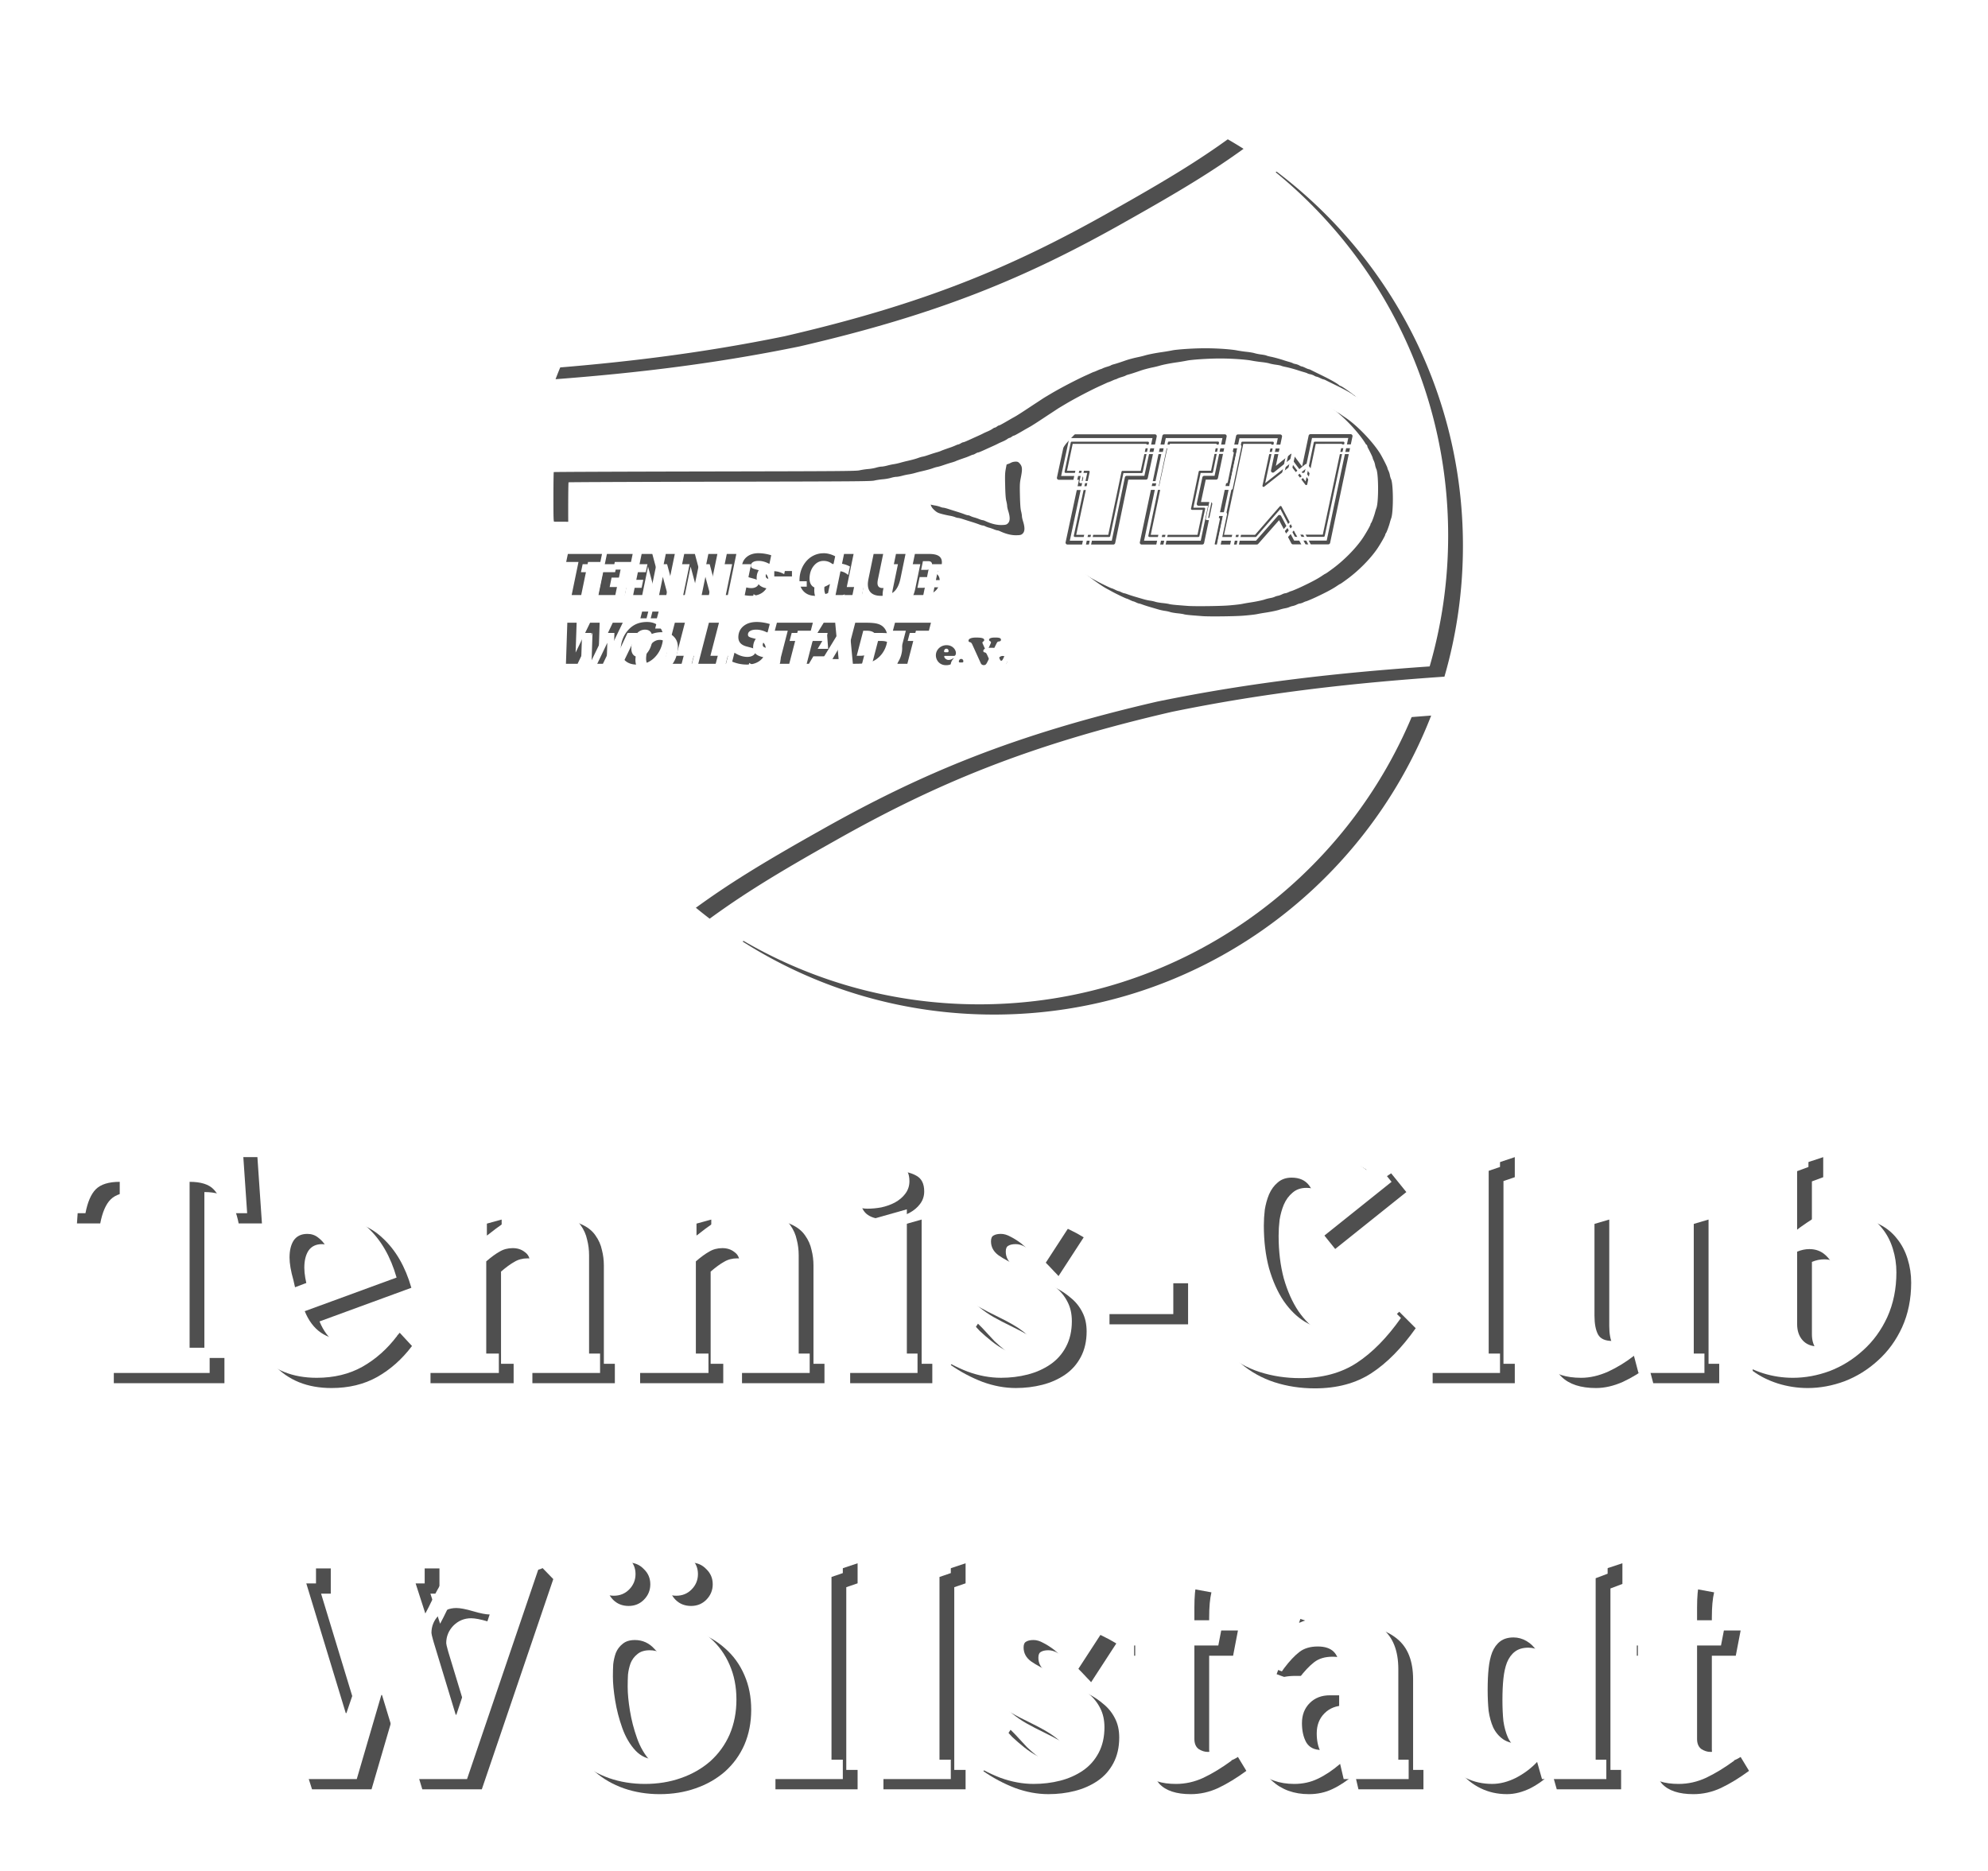 <?xml version="1.0" encoding="UTF-8"?>
<!-- Created with Inkscape (http://www.inkscape.org/) -->
<svg width="100%" height="100%" version="1.1" viewBox="0 0 174.88 164.6" xmlns="http://www.w3.org/2000/svg">
 <defs>
  <filter id="filter2392" x="-.042" y="-.045" width="1.084" height="1.09" color-interpolation-filters="sRGB">
   <feGaussianBlur stdDeviation="2.82"/>
  </filter>
 </defs>
 <g transform="translate(6.767 6.767)" filter="url(#filter2392)" opacity=".69" style="mix-blend-mode:normal">
  <g transform="translate(-90.954 80.752)">
   <path d="m103.93 34.163v-2.219h-1.764v-14.594q1.479 0 2.105 0.654 0.626 0.626 0.91 2.105h2.048l-0.398-5.832h-2.162v0.455h-11.152v-0.455h-2.162l-0.398 5.832h2.048q0.284-1.479 0.91-2.105 0.654-0.654 2.105-0.654v14.594h-1.821v2.219h9.729z"/>
   <path d="m111.44 26.624q-0.057-0.228-0.142-0.626-0.341-1.195-0.341-1.991 0-0.939 0.37-1.508 0.398-0.569 1.195-0.569 0.541 0 0.939 0.313 0.427 0.313 0.711 0.797 0.313 0.455 0.484 0.91 0.199 0.455 0.427 1.223l0.028 0.057-3.67 1.394zm7.909 3.101q-0.626 0.768-1.536 1.138-0.882 0.37-1.935 0.37-2.56 0-3.584-2.503l8.079-2.959q-0.797-2.788-2.532-4.381-1.707-1.622-4.438-1.622-1.451 0-2.76 0.569-1.28 0.569-2.247 1.593-0.939 0.996-1.479 2.333-0.512 1.337-0.512 2.788 0 3.414 1.878 5.491 1.878 2.048 5.064 2.048 2.276 0 4.011-0.967 1.764-0.996 3.072-2.731l-1.081-1.166z"/>
   <path d="m129.37 34.163v-1.707h-1.109v-8.108q0.654-0.569 1.166-0.853 0.512-0.313 1.166-0.313 0.626 0 1.053 0.341 0.455 0.313 0.455 0.91v8.023h-1.081v1.707h7.254v-1.707h-0.967v-8.648q0-0.711-0.171-1.365-0.142-0.683-0.569-1.28-0.427-0.626-1.28-0.996-0.825-0.398-2.105-0.398t-2.333 0.569q-1.024 0.541-2.447 1.679l-0.085 0.057v-2.304l-6.259 1.707v1.679l0.996-0.284v9.587h-0.996v1.707h7.311z"/>
   <path d="m147.81 34.163v-1.707h-1.109v-8.108q0.654-0.569 1.166-0.853 0.512-0.313 1.166-0.313 0.626 0 1.053 0.341 0.455 0.313 0.455 0.91v8.023h-1.081v1.707h7.254v-1.707h-0.967v-8.648q0-0.711-0.171-1.365-0.142-0.683-0.569-1.28-0.427-0.626-1.28-0.996-0.825-0.398-2.105-0.398t-2.333 0.569q-1.024 0.541-2.447 1.679l-0.085 0.057v-2.304l-6.259 1.707v1.679l0.996-0.284v9.587h-0.996v1.707h7.311z"/>
   <path d="m166.2 34.163v-1.707h-0.939v-12.688l-6.23 1.764v1.622l1.024-0.199v9.502h-1.081v1.707h7.226zm-6.316-16.215q0 0.853 0.512 1.309 0.541 0.455 1.422 0.455 0.569 0 1.195-0.114 0.654-0.142 1.195-0.427 0.569-0.313 0.91-0.768 0.37-0.484 0.37-1.109 0-1.024-0.711-1.394-0.711-0.398-1.821-0.398-0.455 0-0.996 0.199-0.541 0.171-1.024 0.512-0.455 0.341-0.768 0.797-0.284 0.427-0.284 0.939z"/>
   <path d="m179.52 21.333q-1.309-0.797-2.475-1.166-1.138-0.398-2.532-0.398-2.418 0-3.983 1.365-1.536 1.337-1.536 3.755 0 0.768 0.37 1.422 0.37 0.654 0.967 1.166 0.626 0.512 1.28 0.882 0.654 0.37 1.707 0.882 1.451 0.711 2.105 1.223 0.683 0.484 0.683 1.081 0 0.284-0.37 0.597-0.37 0.284-0.683 0.284-0.541 0-1.166-0.284-0.597-0.313-1.166-0.768-0.569-0.455-1.053-0.91-0.455-0.484-1.081-1.166-0.284-0.284-0.37-0.37l-2.39 3.641q1.309 0.91 2.788 1.479 1.479 0.541 2.93 0.541 1.223 0 2.333-0.284t1.991-0.882q0.882-0.597 1.394-1.565 0.512-0.967 0.512-2.247 0-0.967-0.37-1.679-0.37-0.74-0.996-1.252-0.626-0.541-1.309-0.882-0.654-0.37-1.65-0.853-1.451-0.654-2.134-1.138-0.654-0.484-0.654-1.223 0-0.398 0.228-0.512 0.228-0.142 0.654-0.142 0.398 0 0.853 0.256 0.455 0.228 0.939 0.597 0.626 0.512 1.622 1.593 0.341 0.341 0.341 0.37l2.219-3.414z"/>
   <path d="m188.7 28.986v-3.613h-6.913v3.613z"/>
   <path d="m205.68 16.298q-1.28-0.996-2.333-1.508-1.024-0.512-2.276-0.512-2.134 0-4.04 0.853-1.906 0.825-3.385 2.333t-2.304 3.584q-0.825 2.048-0.825 4.41 0 2.333 0.74 4.097 0.768 1.735 2.077 2.873 1.309 1.109 2.959 1.65 1.679 0.541 3.556 0.541 2.93 0 4.979-1.337t3.897-3.954l-1.451-1.451q-1.252 1.252-2.304 1.821-1.053 0.569-2.617 0.569-1.081 0-2.105-0.626t-1.849-1.821q-0.797-1.195-1.28-2.873-0.455-1.707-0.455-3.755 0-0.683 0.085-1.394 0.114-0.711 0.37-1.337 0.284-0.654 0.768-1.053 0.484-0.427 1.223-0.427 1.024 0 1.536 0.683 0.512 0.683 0.512 1.764 0 0.398-0.199 0.825-0.171 0.427-0.484 0.654l1.166 1.451 6.259-5.007-1.337-1.65-0.882 0.597z"/>
   <path d="m217.44 34.163v-1.707h-0.996v-16.074l0.996-0.341v-1.764l-7.169 2.39v1.65l0.967-0.313v14.452h-1.024v1.707h7.226z"/>
   <path d="m229.62 34.163h5.803v-1.707h-0.939v-12.688l-6.259 1.849v1.679l1.053-0.228v7.454q-0.284 0.341-0.797 0.597-0.512 0.228-1.166 0.228-0.939 0-1.252-0.569-0.313-0.597-0.313-1.65v-9.36l-6.202 1.821v1.65l0.996-0.284v7.681q0 3.954 4.04 3.954 1.138 0 2.361-0.541 1.223-0.569 2.276-1.394l0.398 1.508z"/>
   <path d="m237.26 16.696v1.849l1.109-0.341v14.879q0.967 0.711 2.219 1.109 1.28 0.398 2.617 0.398 1.622 0 3.243-0.597 1.622-0.626 2.93-1.821 1.337-1.195 2.134-2.93 0.797-1.764 0.797-3.926 0-1.081-0.313-2.077-0.313-1.024-0.939-1.792-0.597-0.768-1.479-1.223-0.882-0.455-1.935-0.455-1.081 0-1.821 0.341-0.711 0.341-1.991 1.252-0.171 0.142-0.256 0.199v-5.149l0.996-0.37v-1.764l-7.311 2.418zm6.316 6.799q0.541-0.228 1.081-0.228 0.825 0 1.394 0.512 0.569 0.512 0.882 1.309 0.313 0.797 0.455 1.679 0.142 0.853 0.142 1.593 0 0.626-0.085 1.223-0.057 0.569-0.284 1.109-0.228 0.512-0.654 0.825-0.427 0.313-1.081 0.313-0.882 0-1.365-0.541-0.484-0.541-0.484-1.422v-6.372z"/>
  </g>
  <g transform="translate(-91.366 80.752)">
   <path d="m122.46 52.68h0.797v-2.219h-8.023v2.219h0.939l2.02 6.06-1.821 5.348h-0.057l-3.471-11.408h0.853v-2.219h-8.079v2.219h0.939l5.491 17.211h5.235l2.162-7.397h0.057l2.247 7.397h5.235l6.287-18.492-0.939-0.967q-0.37 0.199-0.939 0.199-0.512 0-1.451-0.313-0.91-0.313-1.365-0.313-0.939 0-1.707 0.427-0.74 0.398-1.337 1.109-0.569 0.683-0.996 1.422-0.427 0.74-0.939 1.821-0.114 0.199-0.284 0.541l-0.853-2.646zm3.584 11.55h-0.057l-1.935-6.372-0.057-0.199q-0.142-0.512-0.142-0.626 0-0.882 0.626-1.536 0.654-0.654 1.565-0.654 0.512 0 1.479 0.284 0.967 0.284 1.451 0.284l-2.93 8.819z"/>
   <path d="m145.39 49.949q-0.825 0-1.365 0.541-0.541 0.541-0.541 1.365 0 0.825 0.541 1.365 0.541 0.541 1.365 0.541 0.797 0 1.337-0.541 0.569-0.569 0.569-1.365 0-0.797-0.569-1.337-0.541-0.569-1.337-0.569zm-5.491 0q-0.825 0-1.365 0.541-0.541 0.541-0.541 1.365 0 0.825 0.541 1.365 0.541 0.541 1.365 0.541 0.797 0 1.337-0.541 0.569-0.569 0.569-1.365 0-0.797-0.569-1.337-0.541-0.569-1.337-0.569zm2.731 20.369q1.707 0 3.158-0.512 1.479-0.512 2.589-1.479 1.109-0.996 1.707-2.361 0.597-1.394 0.597-3.072t-0.597-3.044q-0.597-1.394-1.707-2.361-1.081-0.967-2.56-1.479-1.479-0.512-3.186-0.512-1.679 0-3.158 0.512t-2.56 1.479q-1.081 0.967-1.707 2.361-0.597 1.365-0.597 3.044t0.597 3.072q0.597 1.365 1.707 2.361 1.109 0.967 2.56 1.479 1.479 0.512 3.158 0.512zm-0.882-12.659q1.024 0 1.735 0.797 0.74 0.768 1.166 1.963 0.427 1.195 0.626 2.418t0.199 2.105q0 1.365-0.455 2.304-0.427 0.91-1.479 0.91-0.996 0-1.735-0.768-0.74-0.797-1.166-1.991-0.427-1.195-0.626-2.418-0.199-1.223-0.199-2.105 0-0.597 0.028-1.081 0.057-0.512 0.228-0.996 0.199-0.484 0.597-0.797 0.398-0.341 1.081-0.341z"/>
   <path d="m160.04 69.892v-1.707h-0.996v-16.074l0.996-0.341v-1.764l-7.169 2.39v1.65l0.967-0.313v14.452h-1.024v1.707h7.226z"/>
   <path d="m169.54 69.892v-1.707h-0.996v-16.074l0.996-0.341v-1.764l-7.169 2.39v1.65l0.967-0.313v14.452h-1.024v1.707h7.226z"/>
   <path d="m182.8 57.061q-1.309-0.797-2.475-1.166-1.138-0.398-2.532-0.398-2.418 0-3.983 1.365-1.536 1.337-1.536 3.755 0 0.768 0.37 1.422 0.37 0.654 0.967 1.166 0.626 0.512 1.28 0.882 0.654 0.37 1.707 0.882 1.451 0.711 2.105 1.223 0.683 0.484 0.683 1.081 0 0.284-0.37 0.597-0.37 0.284-0.683 0.284-0.541 0-1.166-0.284-0.597-0.313-1.166-0.768-0.569-0.455-1.053-0.91-0.455-0.484-1.081-1.166-0.284-0.284-0.37-0.37l-2.39 3.641q1.309 0.91 2.788 1.479 1.479 0.541 2.93 0.541 1.223 0 2.333-0.284t1.991-0.882q0.882-0.597 1.394-1.565 0.512-0.967 0.512-2.247 0-0.967-0.37-1.679-0.37-0.74-0.996-1.252-0.626-0.541-1.309-0.882-0.654-0.37-1.65-0.853-1.451-0.654-2.134-1.138-0.654-0.484-0.654-1.223 0-0.398 0.228-0.512 0.228-0.142 0.654-0.142 0.398 0 0.853 0.256 0.455 0.228 0.939 0.597 0.626 0.512 1.622 1.593 0.341 0.341 0.341 0.37l2.219-3.414z"/>
   <path d="m185.76 66.563q0 1.906 0.825 2.845 0.853 0.91 2.76 0.91 1.252 0 2.418-0.541 1.195-0.569 2.475-1.508l-0.74-1.223q-0.711 0.455-1.365 0.455-0.398 0-0.797-0.256-0.37-0.284-0.37-0.882v-8.222h2.105l0.427-2.219h-2.532v-1.138q0-1.394 0.199-2.219l-1.707-0.313q-0.626 1.565-2.02 2.703-1.366 1.138-3.072 1.622v1.565h1.394v8.421z"/>
   <path d="m203.7 65.254q0 0.967-0.341 1.536-0.313 0.541-1.223 0.541-0.939 0-1.337-0.683-0.37-0.683-0.37-1.679 0-1.081 0.683-1.764 0.683-0.683 1.764-0.683h0.825v2.731zm0.398 4.637h5.718v-1.707h-0.91v-7.966q0-2.418-1.394-3.556-1.394-1.166-3.897-1.166-1.935 0-3.442 0.654l0.256-0.768-1.707-0.569-1.821 4.95 1.764 0.654q0.085-0.114 0.199-0.284 0.711-0.939 1.337-1.422 0.626-0.484 1.622-0.484 1.878 0 1.878 1.878v0.711h-3.897q-1.963 0-3.272 1.394t-1.309 3.784q0 1.963 1.28 3.158 1.28 1.166 3.243 1.166 1.138 0 2.077-0.455 0.967-0.455 1.963-1.309l0.313 1.337z"/>
   <path d="m221.06 66.563q-0.654 0.228-1.394 0.228-0.939 0-1.536-0.398-0.569-0.398-0.882-1.053-0.284-0.654-0.398-1.451-0.085-0.825-0.085-1.849 0-1.081 0.085-1.878 0.085-0.825 0.313-1.422 0.256-0.626 0.711-0.967 0.455-0.341 1.166-0.341 0.597 0 1.138 0.313 0.541 0.313 0.882 0.853v7.966zm0-10.64q-1.252-0.427-2.902-0.427-1.365 0-2.56 0.597-1.195 0.597-2.105 1.735-0.91 1.109-1.422 2.646-0.512 1.536-0.512 3.329 0 1.28 0.398 2.475 0.398 1.195 1.109 2.105 0.74 0.91 1.792 1.422 1.053 0.512 2.304 0.512 1.024 0 2.105-0.541 1.081-0.569 1.849-1.394l0.427 1.508h5.661v-1.707h-0.939v-15.96l1.053-0.398v-1.821l-7.226 2.39v1.707l0.967-0.256v2.077z"/>
   <path d="m229.98 66.563q0 1.906 0.825 2.845 0.853 0.91 2.76 0.91 1.252 0 2.418-0.541 1.195-0.569 2.475-1.508l-0.74-1.223q-0.711 0.455-1.365 0.455-0.398 0-0.797-0.256-0.37-0.284-0.37-0.882v-8.222h2.105l0.427-2.219h-2.532v-1.138q0-1.394 0.199-2.219l-1.707-0.313q-0.626 1.565-2.02 2.703-1.365 1.138-3.072 1.622v1.565h1.394v8.421z"/>
  </g>
  <path d="m80.673 2.34e-4c-17.62 0-32.659 11.047-38.57 26.593 7.178-0.548 14.047-1.366 21.431-2.877 5e-3 -0.001 0.01-0.002 0.015-3e-3 12.345-2.855 20.001-6.072 28.604-10.926l2e-3 -3e-3c5.188-2.909 7.877-4.585 10.471-6.46-6.356-4.006-13.886-6.324-21.956-6.324zm24.86 8.329c-3.017 2.24-5.889 4.083-11.74 7.362-1e-3 5.82e-4 -2e-3 9.06e-4 -3e-3 0.002-8.805 4.967-16.916 8.365-29.529 11.278l-0.021 0.004-0.019 0.004c-8.036 1.645-15.474 2.485-23.249 3.039-1.008 3.57-1.546 7.338-1.546 11.231 0 13.377 6.367 25.266 16.236 32.803 2.81-2.048 5.675-3.859 11.134-6.918 1e-3 -5.72e-4 4.9e-4 -9.06e-4 1e-3 -0.002 8.806-4.967 16.917-8.365 29.53-11.278l0.021-0.004 0.019-0.004c8.269-1.693 15.908-2.531 23.929-3.086 1.06-3.654 1.628-7.515 1.628-11.51 0-13.446-6.434-25.39-16.391-32.921zm-5.041 16.441c1.341-5.92e-4 2.488 0.117 2.834 0.186 0.223 0.044 0.619 0.102 0.881 0.13 0.262 0.027 0.573 0.08 0.691 0.118 0.118 0.038 0.381 0.09 0.585 0.116 0.204 0.026 0.407 0.066 0.453 0.09 0.045 0.024 0.211 0.069 0.368 0.1 0.299 0.059 0.803 0.196 1.167 0.318 0.118 0.039 0.332 0.104 0.476 0.144 0.144 0.04 0.283 0.09 0.31 0.112 0.026 0.021 0.133 0.054 0.238 0.073 0.105 0.019 0.257 0.074 0.339 0.123 0.082 0.049 0.178 0.09 0.214 0.09 0.036 2.39e-4 0.173 0.053 0.304 0.118 0.131 0.064 0.266 0.118 0.3 0.119 0.034 8.2e-4 0.141 0.043 0.238 0.094 0.097 0.051 0.498 0.249 0.891 0.44 0.746 0.363 1.36 0.707 1.527 0.857 0.054 0.048 0.121 0.088 0.148 0.088 0.028 0 0.198 0.099 0.378 0.22 1.739 1.166 3.517 3.012 4.296 4.461 0.074 0.137 0.158 0.292 0.188 0.344 0.138 0.243 0.488 1.037 0.489 1.11 5.8e-4 0.045 0.042 0.17 0.091 0.279 0.05 0.109 0.116 0.323 0.147 0.476 0.032 0.153 0.078 0.317 0.103 0.365 0.067 0.126 0.203 1.462 0.2 1.962-3e-3 0.536-0.131 1.715-0.206 1.905-0.031 0.079-0.077 0.25-0.102 0.381-0.098 0.519-0.563 1.553-1.115 2.479-0.321 0.539-0.87 1.228-1.548 1.944-0.465 0.492-1.869 1.645-2.239 1.841-0.066 0.035-0.216 0.136-0.333 0.226-0.118 0.09-0.279 0.195-0.357 0.233-0.209 0.102-0.443 0.236-0.511 0.292-0.033 0.027-0.392 0.213-0.798 0.413-0.406 0.2-0.818 0.406-0.914 0.457-0.097 0.051-0.202 0.093-0.233 0.093-0.031 0-0.145 0.042-0.252 0.093-0.231 0.11-0.614 0.254-1.649 0.62-0.092 0.032-0.252 0.081-0.357 0.107-0.105 0.026-0.287 0.079-0.405 0.117-0.118 0.038-0.311 0.09-0.429 0.117-0.118 0.026-0.354 0.087-0.524 0.136-0.17 0.049-0.417 0.101-0.548 0.117-0.131 0.015-0.374 0.07-0.54 0.122-0.166 0.052-0.387 0.095-0.491 0.095-0.104 0-0.407 0.041-0.674 0.092-0.447 0.085-0.948 0.135-2.415 0.241-0.657 0.048-1.955 0.045-2.548-0.005-1.697-0.143-1.889-0.168-2.977-0.4-0.196-0.042-0.475-0.098-0.619-0.124-0.144-0.026-0.401-0.088-0.572-0.138-0.945-0.276-1.189-0.351-1.405-0.431-0.131-0.049-0.302-0.103-0.381-0.12-0.079-0.017-0.195-0.065-0.259-0.105-0.064-0.04-0.182-0.089-0.262-0.11-0.208-0.053-0.775-0.284-1.317-0.538-0.147-0.069-0.295-0.125-0.33-0.125-0.035 0-0.097-0.029-0.138-0.065-0.041-0.036-0.236-0.136-0.432-0.223-0.196-0.087-0.389-0.183-0.429-0.213-0.039-0.03-0.232-0.133-0.429-0.228-0.196-0.095-0.389-0.194-0.429-0.219-0.039-0.025-0.24-0.138-0.446-0.251-0.439-0.241-0.658-0.365-0.887-0.506-0.092-0.056-0.242-0.146-0.333-0.2-0.157-0.092-0.321-0.191-0.714-0.427-0.092-0.055-0.257-0.158-0.367-0.229-0.11-0.071-0.346-0.221-0.524-0.333-0.178-0.112-0.365-0.23-0.416-0.262-0.446-0.283-0.722-0.437-1.36-0.758-0.406-0.204-0.76-0.371-0.786-0.372-0.026-3.81e-4 -0.139-0.044-0.25-0.096-0.315-0.149-0.588-0.263-0.822-0.344-0.457-0.159-0.554-0.195-0.751-0.282-0.112-0.049-0.247-0.089-0.299-0.089-0.052 0-0.223-0.054-0.378-0.119-0.156-0.065-0.321-0.119-0.367-0.119-0.046 0-0.191-0.04-0.323-0.09-0.24-0.09-0.609-0.192-1.151-0.317-0.161-0.037-0.354-0.091-0.429-0.12-0.075-0.029-0.286-0.08-0.469-0.114-0.183-0.034-0.473-0.096-0.643-0.137-0.951-0.229-1.148-0.27-1.298-0.27-0.091 0-0.297-0.042-0.458-0.093-0.161-0.051-0.458-0.107-0.661-0.124-0.203-0.017-0.476-0.06-0.607-0.096-0.131-0.036-0.473-0.088-0.759-0.117-0.287-0.028-0.672-0.084-0.857-0.124-0.185-0.04-0.604-0.092-0.932-0.118-0.327-0.025-0.853-0.08-1.167-0.122-0.509-0.068-2.034-0.078-13.98-0.094-7.374-0.01-13.436-0.023-13.471-0.03-0.051-0.01-0.062-0.424-0.061-2.173 8.1e-4 -1.189 0.015-2.175 0.031-2.191 0.016-0.016 6.003-0.04 13.303-0.054 12.138-0.022 13.302-0.031 13.607-0.103 0.183-0.043 0.516-0.093 0.738-0.111 0.223-0.017 0.541-0.073 0.708-0.123 0.166-0.05 0.381-0.091 0.477-0.091 0.096 0 0.324-0.041 0.507-0.091s0.44-0.106 0.571-0.123c0.131-0.018 0.377-0.072 0.548-0.12 0.17-0.049 0.406-0.11 0.524-0.137 0.498-0.113 0.848-0.207 1.072-0.29 0.131-0.048 0.303-0.099 0.381-0.112 0.079-0.013 0.239-0.056 0.357-0.095s0.321-0.107 0.452-0.151c0.131-0.044 0.345-0.109 0.476-0.146 0.131-0.037 0.281-0.088 0.333-0.114 0.088-0.043 0.357-0.141 0.881-0.321 0.118-0.041 0.301-0.114 0.408-0.163 0.107-0.049 0.219-0.089 0.249-0.089s0.125-0.043 0.211-0.095c0.086-0.052 0.184-0.095 0.218-0.095 0.057-1.43e-4 0.237-0.075 0.807-0.336 0.111-0.051 0.304-0.138 0.429-0.194 0.264-0.118 0.427-0.196 0.56-0.266 0.052-0.028 0.213-0.1 0.357-0.161 0.144-0.06 0.33-0.159 0.414-0.22 0.083-0.06 0.18-0.11 0.214-0.111 0.035-5.82e-4 0.116-0.043 0.182-0.094s0.141-0.094 0.167-0.095c0.026-7.44e-4 0.101-0.03 0.167-0.065 0.183-0.098 0.579-0.323 0.738-0.419 0.079-0.047 0.25-0.145 0.381-0.217 0.131-0.072 0.271-0.153 0.312-0.18 0.041-0.027 0.144-0.092 0.23-0.145 0.086-0.052 0.415-0.267 0.732-0.476 0.317-0.21 0.61-0.403 0.651-0.429 0.042-0.026 0.204-0.133 0.361-0.237 0.366-0.241 0.402-0.265 0.625-0.397 0.102-0.061 0.263-0.157 0.359-0.214 0.833-0.497 2.261-1.244 3.112-1.627 0.131-0.059 0.337-0.153 0.458-0.209 0.121-0.056 0.233-0.102 0.249-0.102 0.016 0 0.146-0.054 0.289-0.119 0.143-0.065 0.278-0.119 0.299-0.119 0.021-1.43e-4 0.097-0.031 0.167-0.067 0.071-0.037 0.253-0.103 0.405-0.147 0.152-0.044 0.299-0.098 0.326-0.121 0.027-0.022 0.134-0.062 0.238-0.089 0.192-0.049 0.619-0.187 1.046-0.338 0.281-0.099 0.744-0.222 1.143-0.303 0.157-0.032 0.404-0.093 0.548-0.135 0.335-0.099 0.942-0.217 1.548-0.303 0.262-0.037 0.659-0.104 0.881-0.15 0.355-0.073 1.744-0.182 2.834-0.183zm-0.103 2.004c-0.347 6.92e-4 -0.681 0.007-0.967 0.02-0.601 0.027-1.187 0.071-1.301 0.096-0.114 0.026-0.453 0.069-0.752 0.097-0.299 0.028-0.652 0.081-0.784 0.119-0.132 0.038-0.368 0.084-0.524 0.102-0.156 0.018-0.4 0.072-0.541 0.121-0.142 0.048-0.313 0.089-0.381 0.09-0.068 0.001-0.209 0.035-0.314 0.075-0.105 0.04-0.287 0.094-0.405 0.121-0.118 0.026-0.305 0.089-0.416 0.139-0.111 0.05-0.246 0.092-0.3 0.092-0.054 0-0.177 0.04-0.274 0.089s-0.25 0.105-0.339 0.125c-0.089 0.019-0.229 0.075-0.31 0.125-0.081 0.049-0.177 0.09-0.215 0.09-0.113 2.86e-4 -1.857 0.889-2.29 1.167-0.223 0.143-0.436 0.275-0.474 0.293-0.038 0.018-0.21 0.136-0.381 0.261-0.172 0.125-0.408 0.298-0.526 0.384-0.336 0.245-1.719 1.648-1.955 1.983-0.117 0.166-0.257 0.359-0.311 0.429-0.155 0.199-0.544 0.869-0.574 0.989-0.015 0.06-0.057 0.134-0.094 0.165-0.037 0.03-0.067 0.09-0.067 0.133 0 0.043-0.034 0.142-0.076 0.22-0.121 0.23-0.334 0.913-0.453 1.453-0.091 0.415-0.111 0.642-0.112 1.334-9.5e-4 0.467 0.024 0.959 0.056 1.119 0.032 0.157 0.087 0.436 0.124 0.619 0.037 0.183 0.099 0.408 0.139 0.5 0.04 0.092 0.099 0.242 0.131 0.333 0.475 1.358 1.508 2.781 2.839 3.909 0.623 0.528 1.629 1.24 2.093 1.482 0.079 0.041 0.25 0.134 0.381 0.207 0.387 0.216 1.273 0.641 1.341 0.643 0.022 8.1e-4 0.147 0.054 0.278 0.119 0.131 0.064 0.261 0.117 0.289 0.118 0.028 0 0.139 0.043 0.248 0.096 0.108 0.052 0.225 0.095 0.258 0.095s0.168 0.041 0.3 0.091c0.131 0.05 0.421 0.144 0.644 0.209 0.223 0.065 0.555 0.163 0.738 0.217 0.183 0.054 0.451 0.113 0.595 0.131 0.144 0.018 0.347 0.063 0.451 0.099 0.104 0.036 0.4 0.088 0.657 0.114 0.257 0.026 0.518 0.067 0.579 0.09 0.061 0.023 0.408 0.066 0.772 0.094 0.363 0.029 0.747 0.059 0.851 0.067 0.554 0.044 2.782 0.02 3.549-0.038 0.485-0.036 1.042-0.099 1.238-0.139 0.196-0.04 0.497-0.093 0.667-0.118 0.52-0.076 1.108-0.199 1.334-0.277 0.118-0.041 0.329-0.094 0.47-0.118 0.14-0.024 0.312-0.072 0.381-0.107 0.069-0.035 0.202-0.077 0.295-0.094 0.093-0.017 0.253-0.073 0.355-0.125 0.102-0.052 0.23-0.096 0.283-0.096 0.053-9.06e-4 0.183-0.043 0.288-0.094 0.105-0.051 0.209-0.093 0.232-0.094 0.048-0.002 0.51-0.195 0.863-0.36 0.883-0.413 1.464-0.722 1.845-0.981 0.15-0.102 0.283-0.186 0.296-0.186 0.031 0 0.271-0.166 0.693-0.48 0.955-0.71 1.936-1.701 2.542-2.568 0.279-0.399 0.745-1.209 0.745-1.296 0-0.037 0.022-0.089 0.05-0.116 0.059-0.059 0.266-0.612 0.354-0.946 0.034-0.131 0.086-0.298 0.115-0.372 0.205-0.519 0.196-3.046-0.013-3.453-0.036-0.071-0.082-0.225-0.101-0.343-0.019-0.118-0.075-0.294-0.125-0.391-0.049-0.097-0.089-0.202-0.089-0.233 0-0.087-0.493-1.052-0.696-1.361-0.71-1.085-2.03-2.438-3.016-3.09-0.094-0.062-0.262-0.178-0.375-0.257-0.112-0.08-0.215-0.145-0.229-0.145-0.013 0-0.149-0.082-0.3-0.183-0.152-0.101-0.338-0.215-0.414-0.253-0.076-0.038-0.181-0.092-0.234-0.118-0.052-0.027-0.16-0.08-0.238-0.119-0.079-0.039-0.186-0.094-0.238-0.122-0.052-0.028-0.149-0.075-0.214-0.103-0.066-0.029-0.151-0.071-0.19-0.093-0.17-0.096-0.529-0.251-0.905-0.39-0.223-0.082-0.469-0.178-0.548-0.212-0.079-0.034-0.325-0.117-0.548-0.184-0.223-0.067-0.512-0.157-0.643-0.199-0.131-0.043-0.335-0.099-0.453-0.125-0.118-0.026-0.364-0.087-0.548-0.135-0.449-0.117-1.599-0.327-1.953-0.355-0.157-0.013-0.404-0.045-0.548-0.072-0.394-0.074-1.562-0.123-2.604-0.121zm9.426 5.554h3.53a0.167 0.167 0 0 1 0.163 0.201l-1.968 9.361a0.167 0.167 0 0 1-0.163 0.132h-3.1a0.167 0.167 0 0 1-0.147-0.089l-1.08-2.038-1.833 2.082a0.167 0.167 0 0 1-0.125 0.057h-3.629a0.167 0.167 0 0 1-0.163-0.201l1.968-9.349a0.167 0.167 0 0 1 0.163-0.132h3.715a0.167 0.167 0 0 1 0.163 0.201l-0.543 2.568 1.284-1.035a0.167 0.167 0 0 1 0.238 0.03l0.788 1.058 0.575-2.715a0.167 0.167 0 0 1 0.163-0.132zm-21.355 0.012h7.664a0.167 0.167 0 0 1 0.163 0.202l-0.787 3.654a0.167 0.167 0 0 1-0.163 0.132h-1.55l-1.153 5.575a0.167 0.167 0 0 1-0.163 0.133h-4.035a0.167 0.167 0 0 1-0.163-0.202l1.175-5.494h-1.774a0.167 0.167 0 0 1-0.163-0.202l0.787-3.666a0.167 0.167 0 0 1 0.163-0.132zm8.488 0h5.326a0.167 0.167 0 0 1 0.163 0.201l-0.763 3.653a0.167 0.167 0 0 1-0.163 0.133h-0.911l-0.421 1.967h0.827a0.167 0.167 0 0 1 0.163 0.201l-0.714 3.408a0.167 0.167 0 0 1-0.163 0.133h-5.326a0.167 0.167 0 0 1-0.163-0.201l1.981-9.361a0.167 0.167 0 0 1 0.163-0.132zm13.002 0.321-0.624 2.943a0.167 0.167 0 0 1-0.297 0.065l-0.905-1.214-1.514 1.22a0.167 0.167 0 0 1-0.268-0.164l0.597-2.825h-3.374l-1.898 9.016h3.348l1.943-2.207a0.167 0.167 0 0 1 0.272 0.032l1.146 2.163h2.864l1.898-9.028h-3.19zm-21.355 0.012-0.716 3.332h1.774a0.167 0.167 0 0 1 0.163 0.202l-1.175 5.494h3.693l1.153-5.575a0.167 0.167 0 0 1 0.163-0.133h1.551l0.715-3.32h-7.322zm8.488 0-1.91 9.028h4.985l0.644-3.074h-0.828a0.167 0.167 0 0 1-0.163-0.202l0.492-2.3a0.167 0.167 0 0 1 0.163-0.132h0.91l0.693-3.32h-4.986zm0.283 0.304h4.305a0.095 0.095 0 0 1 0.093 0.114l-0.529 2.571a0.095 0.095 0 0 1-0.093 0.076h-0.993l-0.637 3.057h0.941a0.095 0.095 0 0 1 0.093 0.115l-0.504 2.386a0.095 0.095 0 0 1-0.093 0.076h-4.305a0.095 0.095 0 0 1-0.093-0.115l1.722-8.205a0.095 0.095 0 0 1 0.093-0.076zm-8.549 0.012h6.692a0.095 0.095 0 0 1 0.093 0.115l-0.554 2.571a0.095 0.095 0 0 1-0.093 0.075h-1.596l-1.165 5.546a0.095 0.095 0 0 1-0.093 0.076h-3.014a0.095 0.095 0 0 1-0.093-0.115l1.181-5.519h-1.899a0.095 0.095 0 0 1-0.093-0.115l0.541-2.559a0.095 0.095 0 0 1 0.093-0.076zm15.008 0h2.669a0.095 0.095 0 0 1 0.093 0.115l-0.757 3.531 2.216-1.743a0.095 0.095 0 0 1 0.135 0.017l1.202 1.581 0.72-3.425a0.095 0.095 0 0 1 0.093-0.076h2.509a0.095 0.095 0 0 1 0.093 0.115l-1.734 8.18a0.095 0.095 0 0 1-0.093 0.076h-2.473a0.095 0.095 0 0 1-0.084-0.051l-1.252-2.398-2.11 2.429a0.095 0.095 0 0 1-0.072 0.033h-2.891a0.095 0.095 0 0 1-0.093-0.115l1.734-8.193a0.095 0.095 0 0 1 0.093-0.076zm-6.381 0.178-1.682 8.014h4.111l0.464-2.196h-0.94a0.095 0.095 0 0 1-0.093-0.115l0.677-3.248a0.095 0.095 0 0 1 0.094-0.076h0.992l0.49-2.38h-4.111zm-8.549 0.012-0.501 2.368h1.9a0.095 0.095 0 0 1 0.093 0.115l-1.181 5.519h2.819l1.165-5.546a0.095 0.095 0 0 1 0.093-0.076h1.596l0.513-2.38h-6.497zm15.008 0-1.694 8.002h2.73l2.173-2.501a0.095 0.095 0 0 1 0.156 0.018l1.29 2.471h2.338l1.694-7.99h-2.314l-0.747 3.553a0.095 0.095 0 0 1-0.169 0.038l-1.27-1.67-2.347 1.847a0.095 0.095 0 0 1-0.152-0.095l0.787-3.674h-2.474zm-21.34 0.666c-0.121 0-0.292 0.039-0.384 0.089-0.091 0.049-0.22 0.104-0.285 0.123-0.066 0.019-0.21 0.075-0.321 0.126-0.111 0.05-0.294 0.132-0.405 0.18-0.111 0.049-0.313 0.143-0.448 0.209-0.135 0.066-0.31 0.135-0.39 0.152-0.08 0.017-0.169 0.061-0.199 0.097-0.03 0.036-0.122 0.08-0.206 0.098-0.083 0.018-0.208 0.073-0.278 0.122-0.07 0.049-0.162 0.089-0.205 0.089s-0.179 0.054-0.302 0.119c-0.123 0.065-0.25 0.119-0.282 0.119-0.032 0-0.129 0.043-0.215 0.095-0.086 0.052-0.194 0.095-0.241 0.095-0.047 9.5e-5 -0.191 0.054-0.32 0.119-0.129 0.065-0.268 0.119-0.308 0.119-0.04 0-0.153 0.043-0.251 0.095-0.098 0.052-0.216 0.095-0.263 0.095-0.108 0-0.803 0.22-1.072 0.339-0.112 0.05-0.23 0.09-0.263 0.09-0.093 0-0.426 0.188-0.575 0.326-0.179 0.165-0.268 0.381-0.268 0.65 0 0.307 0.093 0.494 0.368 0.74 0.197 0.176 0.309 0.232 0.638 0.319 0.22 0.058 0.528 0.126 0.685 0.151 0.157 0.025 0.365 0.079 0.463 0.12 0.097 0.041 0.222 0.075 0.278 0.075 0.055 0 0.254 0.05 0.442 0.112 0.188 0.062 0.534 0.171 0.77 0.244 0.236 0.072 0.529 0.172 0.652 0.221 0.123 0.049 0.262 0.09 0.31 0.09 0.048 1.43e-4 0.147 0.032 0.221 0.071 0.074 0.039 0.224 0.093 0.333 0.121 0.109 0.028 0.299 0.093 0.422 0.144 0.123 0.051 0.259 0.093 0.302 0.093 0.044 0 0.147 0.032 0.229 0.071 0.494 0.232 0.966 0.354 1.378 0.356 0.311 0.001 0.449-0.018 0.538-0.077 0.279-0.183 0.312-0.538 0.108-1.178-0.049-0.154-0.09-0.347-0.09-0.429-9.5e-4 -0.082-0.035-0.277-0.076-0.434-0.052-0.2-0.082-0.609-0.099-1.358-0.022-0.962-0.014-1.125 0.076-1.579 0.159-0.797 0.138-1.005-0.128-1.29-0.099-0.106-0.164-0.131-0.34-0.131zm-21.291 8.956c0.176 4e-6 0.356 0.015 0.54 0.046 0.185 0.029 0.373 0.073 0.563 0.133l-0.159 0.764c-0.162-0.09-0.322-0.157-0.481-0.201-0.159-0.045-0.314-0.068-0.467-0.068-0.21 3e-6 -0.374 0.036-0.494 0.109-0.119 0.073-0.18 0.173-0.184 0.302-2e-3 0.082 0.021 0.147 0.07 0.194 0.051 0.045 0.157 0.09 0.317 0.133l0.342 0.094c0.286 0.081 0.493 0.198 0.622 0.351 0.131 0.152 0.192 0.348 0.185 0.59-0.012 0.392-0.156 0.706-0.433 0.943-0.275 0.237-0.639 0.356-1.091 0.356-0.211 0-0.421-0.022-0.629-0.065-0.207-0.044-0.408-0.108-0.605-0.194l0.157-0.788c0.19 0.124 0.375 0.217 0.555 0.278 0.181 0.061 0.361 0.092 0.538 0.092 0.192 0 0.349-0.043 0.471-0.131 0.123-0.087 0.187-0.198 0.191-0.334 3e-3 -0.089-0.022-0.157-0.074-0.206-0.052-0.05-0.169-0.101-0.349-0.152l-0.34-0.094c-0.251-0.069-0.436-0.179-0.555-0.329-0.119-0.15-0.175-0.344-0.168-0.583 0.011-0.376 0.15-0.677 0.416-0.902 0.267-0.227 0.621-0.341 1.06-0.341zm5.71 0c0.169 4e-6 0.338 0.023 0.506 0.068 0.169 0.044 0.34 0.11 0.513 0.201l-0.158 0.747c-0.136-0.118-0.274-0.204-0.413-0.259-0.139-0.055-0.29-0.082-0.451-0.082-0.336 3e-6 -0.622 0.143-0.858 0.431-0.236 0.287-0.36 0.646-0.374 1.077-8e-3 0.277 0.055 0.495 0.189 0.653 0.135 0.158 0.325 0.237 0.571 0.237 0.147 0 0.304-0.029 0.47-0.087 0.168-0.06 0.356-0.152 0.565-0.278l-0.169 0.801c-0.203 0.079-0.398 0.139-0.584 0.179-0.186 0.04-0.362 0.061-0.528 0.061-0.438 0-0.784-0.133-1.038-0.399-0.254-0.266-0.374-0.619-0.36-1.057 9e-3 -0.289 0.059-0.56 0.149-0.815 0.091-0.256 0.22-0.49 0.388-0.702 0.198-0.248 0.433-0.44 0.705-0.573 0.273-0.134 0.565-0.201 0.875-0.201zm-22.495 0.065h3.003l-0.146 0.704h-1.083l-0.6 2.908h-0.84l0.6-2.908h-1.083l0.148-0.704zm3.435 0h2.265l-0.146 0.704h-1.425l-0.138 0.673h1.342l-0.148 0.704h-1.34l-0.169 0.827h1.471l-0.142 0.704h-2.316l0.746-3.612zm3.055 0h0.939l0.669 2.502 0.516-2.502h0.794l-0.746 3.612h-0.938l-0.67-2.501-0.513 2.501h-0.797l0.746-3.612zm3.745 0h0.939l0.669 2.502 0.516-2.502h0.794l-0.746 3.612h-0.938l-0.67-2.501-0.513 2.501h-0.797l0.746-3.612zm3.745 0h0.84l-0.746 3.612h-0.84zm10.315 0h0.84l-0.6 2.908h1.471l-0.142 0.704h-2.316l0.746-3.612zm2.602 0h0.84l-0.446 2.163c-0.017 0.077-0.03 0.146-0.039 0.206-8e-3 0.06-0.012 0.112-0.014 0.157-5e-3 0.158 0.029 0.277 0.103 0.356 0.075 0.077 0.188 0.116 0.339 0.116 0.204 0 0.362-0.063 0.475-0.189 0.113-0.127 0.2-0.342 0.262-0.643l0.446-2.165h0.84l-0.446 2.165c-0.111 0.532-0.302 0.918-0.575 1.159-0.271 0.239-0.652 0.358-1.144 0.358-0.386 0-0.676-0.091-0.871-0.273-0.195-0.184-0.287-0.45-0.277-0.798 2e-3 -0.058 7e-3 -0.123 0.017-0.194 0.01-0.073 0.024-0.156 0.043-0.252l0.446-2.165zm3.632 0h1.259c0.387 3e-6 0.671 0.063 0.852 0.189 0.182 0.126 0.27 0.32 0.261 0.583-7e-3 0.221-0.067 0.415-0.182 0.583-0.114 0.166-0.26 0.274-0.438 0.324 0.141 0.045 0.248 0.128 0.322 0.249 0.075 0.119 0.11 0.268 0.104 0.445-0.012 0.389-0.152 0.693-0.421 0.912-0.267 0.218-0.637 0.327-1.11 0.327h-1.395l0.746-3.612zm0.705 0.634-0.159 0.765h0.469c0.15 3e-6 0.268-0.042 0.355-0.126 0.087-0.084 0.133-0.199 0.137-0.346 3e-3 -0.095-0.025-0.168-0.083-0.218-0.057-0.05-0.14-0.075-0.251-0.075h-0.469zm-13.076 0.869h1.555v0.476h-1.555zm12.787 0.529-0.195 0.946h0.498c0.192 0 0.341-0.051 0.448-0.152 0.106-0.102 0.163-0.248 0.168-0.438 4e-3 -0.121-0.029-0.211-0.099-0.269s-0.178-0.087-0.325-0.087h-0.495zm-24.413 3.035h0.542l-0.152 0.595h-0.542zm0.908 0h0.547l-0.157 0.595h-0.542l0.152-0.595zm-0.479 0.917c0.457 5e-6 0.814 0.134 1.071 0.402 0.259 0.266 0.373 0.614 0.341 1.045-0.022 0.294-0.085 0.571-0.19 0.832-0.104 0.261-0.244 0.496-0.422 0.704-0.218 0.256-0.468 0.448-0.751 0.576-0.281 0.126-0.598 0.189-0.954 0.189-0.455 0-0.811-0.133-1.069-0.399-0.258-0.266-0.37-0.615-0.338-1.048 0.022-0.295 0.085-0.573 0.188-0.835 0.104-0.261 0.245-0.497 0.425-0.706 0.215-0.255 0.463-0.445 0.743-0.571 0.282-0.126 0.601-0.189 0.956-0.189zm9.644 0c0.185 5e-6 0.374 0.015 0.567 0.046 0.194 0.029 0.39 0.073 0.588 0.133l-0.199 0.764c-0.166-0.09-0.332-0.157-0.498-0.201-0.165-0.045-0.328-0.068-0.489-0.068-0.221 5e-6 -0.396 0.036-0.525 0.109-0.128 0.073-0.197 0.173-0.206 0.302-6e-3 0.082 0.016 0.147 0.066 0.194 0.052 0.045 0.161 0.09 0.328 0.133l0.356 0.094c0.297 0.081 0.511 0.198 0.641 0.351 0.131 0.152 0.188 0.348 0.17 0.59-0.029 0.392-0.194 0.706-0.495 0.944-0.3 0.237-0.688 0.356-1.164 0.356-0.222 0-0.442-0.022-0.659-0.065-0.216-0.044-0.426-0.108-0.629-0.194l0.199-0.786c0.195 0.124 0.385 0.217 0.572 0.278 0.189 0.061 0.376 0.092 0.563 0.092 0.202 0 0.37-0.044 0.502-0.131 0.134-0.087 0.205-0.198 0.216-0.334 7e-3 -0.089-0.017-0.157-0.07-0.206-0.053-0.05-0.173-0.101-0.361-0.152l-0.354-0.094c-0.261-0.069-0.452-0.179-0.571-0.329-0.119-0.15-0.17-0.344-0.152-0.583 0.028-0.376 0.187-0.677 0.476-0.902 0.291-0.227 0.668-0.341 1.131-0.341zm-16.652 0.065h0.818l-0.089 2.625 1.272-2.625h0.841l-0.082 2.625 1.236-2.625h0.88l-1.746 3.612h-1.002l0.089-2.746-1.314 2.746h-1.025l0.121-3.612zm9.458 0h0.885l-0.753 2.908h1.549l-0.179 0.704h-2.439l0.937-3.612zm2.997 0h0.885l-0.753 2.908h1.549l-0.179 0.704h-2.439l0.937-3.612zm5.981 0h3.163l-0.183 0.704h-1.14l-0.753 2.908h-0.885l0.753-2.908h-1.14l0.185-0.704zm4.117 0h1.011l0.339 3.612h-0.841l-0.05-0.658h-1.37l-0.389 0.658h-0.908l2.208-3.612zm2.774 0h0.931c0.444 0 0.776 0.028 0.994 0.085 0.218 0.055 0.396 0.148 0.533 0.278 0.139 0.131 0.239 0.289 0.3 0.477 0.061 0.185 0.083 0.396 0.066 0.631-0.024 0.327-0.112 0.636-0.262 0.927-0.149 0.289-0.346 0.531-0.592 0.728-0.215 0.176-0.46 0.301-0.733 0.375-0.272 0.074-0.685 0.111-1.24 0.111h-0.933l0.937-3.612zm3.498 0h3.163l-0.183 0.704h-1.14l-0.753 2.908h-0.885l0.753-2.908h-1.14l0.185-0.704zm-21.995 0.61c-0.306 4e-6 -0.575 0.145-0.805 0.435-0.228 0.289-0.359 0.651-0.391 1.086-0.021 0.277 0.024 0.493 0.134 0.646 0.11 0.153 0.273 0.23 0.489 0.23 0.176 0 0.335-0.039 0.478-0.116 0.144-0.079 0.27-0.195 0.377-0.348 0.103-0.147 0.186-0.312 0.248-0.496 0.064-0.184 0.103-0.373 0.118-0.566 0.021-0.284-0.024-0.5-0.136-0.648-0.11-0.148-0.281-0.223-0.512-0.223zm19.203 0.094-0.575 2.204h0.317c0.412 0 0.748-0.122 1.006-0.365 0.259-0.244 0.403-0.573 0.434-0.987 0.021-0.281-0.042-0.493-0.19-0.636-0.146-0.144-0.373-0.215-0.683-0.215h-0.31zm-3.192 0.203-0.818 1.391h0.922l-0.104-1.391zm13.151 0.398c0.234 5e-6 0.406 0.018 0.516 0.053s0.165 0.091 0.165 0.165c0 0.048-0.03 0.093-0.089 0.134-0.046 0.031-0.069 0.06-0.069 0.088 0 0.025 0.01 0.061 0.031 0.108l0.215 0.485c0.031 0.071 0.066 0.107 0.105 0.107 0.038 0 0.072-0.019 0.102-0.057 0.03-0.038 0.07-0.112 0.121-0.224 0.091-0.2 0.143-0.317 0.158-0.353 0.015-0.037 0.022-0.065 0.022-0.084-1e-5 -0.039-0.027-0.072-0.081-0.1-0.06-0.031-0.089-0.071-0.089-0.119 0-0.137 0.183-0.205 0.549-0.205 0.182 5e-6 0.311 0.015 0.385 0.045 0.076 0.029 0.114 0.079 0.114 0.15 0 0.085-0.049 0.134-0.148 0.146-0.07 8e-3 -0.115 0.02-0.136 0.034-0.037 0.026-0.08 0.091-0.131 0.194l-0.79 1.599c-0.048 0.099-0.094 0.167-0.138 0.205-0.044 0.037-0.099 0.055-0.165 0.055-0.055 0-0.104-0.012-0.148-0.036-0.033-0.018-0.06-0.04-0.079-0.064-0.018-0.025-0.042-0.07-0.07-0.134l-0.704-1.551c-0.039-0.087-0.074-0.146-0.107-0.177-0.031-0.032-0.076-0.053-0.134-0.064-0.069-0.013-0.103-0.055-0.103-0.127 0-0.088 0.06-0.156 0.181-0.203 0.12-0.048 0.293-0.072 0.518-0.072zm-2.631 0.671c0.218 0 0.403 0.062 0.556 0.186 0.077 0.062 0.139 0.135 0.186 0.22 0.054 0.096 0.081 0.19 0.081 0.282 0 0.075-0.015 0.136-0.046 0.184-0.031 0.047-0.071 0.071-0.12 0.071h-0.809c-0.036 0-0.053 0.015-0.053 0.046 0 0.075 0.04 0.145 0.121 0.212 0.082 0.065 0.169 0.098 0.262 0.098 0.055 0 0.116-0.01 0.182-0.031 0.068-0.022 0.123-0.048 0.167-0.079 0.039-0.028 0.07-0.041 0.093-0.041 0.03 0 0.059 0.018 0.088 0.055s0.043 0.075 0.043 0.114c0 0.083-0.052 0.162-0.155 0.239-0.182 0.137-0.393 0.205-0.632 0.205-0.241 0-0.443-0.07-0.606-0.21-0.079-0.069-0.145-0.152-0.196-0.249-0.068-0.13-0.102-0.266-0.102-0.41 0-0.193 0.058-0.366 0.175-0.52 0.101-0.133 0.23-0.232 0.386-0.298 0.117-0.049 0.244-0.074 0.38-0.074zm-0.017 0.31c-0.064 1.9e-5 -0.115 0.025-0.151 0.076-0.034 0.047-0.052 0.095-0.052 0.143 0 0.034 8e-3 0.059 0.024 0.072 0.017 0.014 0.046 0.021 0.088 0.021h0.174c0.073 0 0.11-0.034 0.11-0.102 0-0.062-0.018-0.112-0.053-0.151s-0.082-0.058-0.139-0.058zm1.42 0.639c0.109 0 0.204 0.038 0.284 0.114 0.082 0.077 0.122 0.176 0.122 0.298 0 0.114-0.041 0.209-0.122 0.287-0.08 0.076-0.175 0.114-0.284 0.114s-0.204-0.038-0.284-0.114c-0.082-0.078-0.122-0.175-0.122-0.293 0-0.119 0.041-0.217 0.122-0.293 0.08-0.075 0.175-0.112 0.284-0.114zm3.532 0c0.109 0 0.204 0.038 0.284 0.114 0.082 0.077 0.122 0.176 0.122 0.298 0 0.114-0.041 0.209-0.122 0.287-0.08 0.076-0.175 0.114-0.284 0.114-0.109 0-0.204-0.038-0.284-0.114-0.082-0.078-0.122-0.175-0.122-0.293 0-0.119 0.041-0.217 0.122-0.293 0.08-0.075 0.175-0.112 0.284-0.114zm36.403 4.343c-7.416 0.548-14.477 1.368-22.084 2.925-5e-3 0.001-0.01 0.002-0.015 3e-3 -12.35 2.842-20.005 6.061-28.61 10.915v0.002l-1e-3 0.002c-4.792 2.685-7.449 4.32-9.873 6.031 6.392 4.069 13.979 6.426 22.117 6.426 17.514 0 32.478-10.915 38.462-26.313z" stroke-width=".265"/>
 </g>
 <g transform="translate(5.467,5.867)" fill="#fff">
  <g transform="translate(-90.954 80.752)">
   <path d="m103.93 34.163v-2.219h-1.764v-14.594q1.479 0 2.105 0.654 0.626 0.626 0.91 2.105h2.048l-0.398-5.832h-2.162v0.455h-11.152v-0.455h-2.162l-0.398 5.832h2.048q0.284-1.479 0.91-2.105 0.654-0.654 2.105-0.654v14.594h-1.821v2.219h9.729z"/>
   <path d="m111.44 26.624q-0.057-0.228-0.142-0.626-0.341-1.195-0.341-1.991 0-0.939 0.37-1.508 0.398-0.569 1.195-0.569 0.541 0 0.939 0.313 0.427 0.313 0.711 0.797 0.313 0.455 0.484 0.91 0.199 0.455 0.427 1.223l0.028 0.057-3.67 1.394zm7.909 3.101q-0.626 0.768-1.536 1.138-0.882 0.37-1.935 0.37-2.56 0-3.584-2.503l8.079-2.959q-0.797-2.788-2.532-4.381-1.707-1.622-4.438-1.622-1.451 0-2.76 0.569-1.28 0.569-2.247 1.593-0.939 0.996-1.479 2.333-0.512 1.337-0.512 2.788 0 3.414 1.878 5.491 1.878 2.048 5.064 2.048 2.276 0 4.011-0.967 1.764-0.996 3.072-2.731l-1.081-1.166z"/>
   <path d="m129.37 34.163v-1.707h-1.109v-8.108q0.654-0.569 1.166-0.853 0.512-0.313 1.166-0.313 0.626 0 1.053 0.341 0.455 0.313 0.455 0.91v8.023h-1.081v1.707h7.254v-1.707h-0.967v-8.648q0-0.711-0.171-1.365-0.142-0.683-0.569-1.28-0.427-0.626-1.28-0.996-0.825-0.398-2.105-0.398t-2.333 0.569q-1.024 0.541-2.447 1.679l-0.085 0.057v-2.304l-6.259 1.707v1.679l0.996-0.284v9.587h-0.996v1.707h7.311z"/>
   <path d="m147.81 34.163v-1.707h-1.109v-8.108q0.654-0.569 1.166-0.853 0.512-0.313 1.166-0.313 0.626 0 1.053 0.341 0.455 0.313 0.455 0.91v8.023h-1.081v1.707h7.254v-1.707h-0.967v-8.648q0-0.711-0.171-1.365-0.142-0.683-0.569-1.28-0.427-0.626-1.28-0.996-0.825-0.398-2.105-0.398t-2.333 0.569q-1.024 0.541-2.447 1.679l-0.085 0.057v-2.304l-6.259 1.707v1.679l0.996-0.284v9.587h-0.996v1.707h7.311z"/>
   <path d="m166.2 34.163v-1.707h-0.939v-12.688l-6.23 1.764v1.622l1.024-0.199v9.502h-1.081v1.707h7.226zm-6.316-16.215q0 0.853 0.512 1.309 0.541 0.455 1.422 0.455 0.569 0 1.195-0.114 0.654-0.142 1.195-0.427 0.569-0.313 0.91-0.768 0.37-0.484 0.37-1.109 0-1.024-0.711-1.394-0.711-0.398-1.821-0.398-0.455 0-0.996 0.199-0.541 0.171-1.024 0.512-0.455 0.341-0.768 0.797-0.284 0.427-0.284 0.939z"/>
   <path d="m179.52 21.333q-1.309-0.797-2.475-1.166-1.138-0.398-2.532-0.398-2.418 0-3.983 1.365-1.536 1.337-1.536 3.755 0 0.768 0.37 1.422 0.37 0.654 0.967 1.166 0.626 0.512 1.28 0.882 0.654 0.37 1.707 0.882 1.451 0.711 2.105 1.223 0.683 0.484 0.683 1.081 0 0.284-0.37 0.597-0.37 0.284-0.683 0.284-0.541 0-1.166-0.284-0.597-0.313-1.166-0.768-0.569-0.455-1.053-0.91-0.455-0.484-1.081-1.166-0.284-0.284-0.37-0.37l-2.39 3.641q1.309 0.91 2.788 1.479 1.479 0.541 2.93 0.541 1.223 0 2.333-0.284t1.991-0.882q0.882-0.597 1.394-1.565 0.512-0.967 0.512-2.247 0-0.967-0.37-1.679-0.37-0.74-0.996-1.252-0.626-0.541-1.309-0.882-0.654-0.37-1.65-0.853-1.451-0.654-2.134-1.138-0.654-0.484-0.654-1.223 0-0.398 0.228-0.512 0.228-0.142 0.654-0.142 0.398 0 0.853 0.256 0.455 0.228 0.939 0.597 0.626 0.512 1.622 1.593 0.341 0.341 0.341 0.37l2.219-3.414z"/>
   <path d="m188.7 28.986v-3.613h-6.913v3.613z"/>
   <path d="m205.68 16.298q-1.28-0.996-2.333-1.508-1.024-0.512-2.276-0.512-2.134 0-4.04 0.853-1.906 0.825-3.385 2.333t-2.304 3.584q-0.825 2.048-0.825 4.41 0 2.333 0.74 4.097 0.768 1.735 2.077 2.873 1.309 1.109 2.959 1.65 1.679 0.541 3.556 0.541 2.93 0 4.979-1.337t3.897-3.954l-1.451-1.451q-1.252 1.252-2.304 1.821-1.053 0.569-2.617 0.569-1.081 0-2.105-0.626t-1.849-1.821q-0.797-1.195-1.28-2.873-0.455-1.707-0.455-3.755 0-0.683 0.085-1.394 0.114-0.711 0.37-1.337 0.284-0.654 0.768-1.053 0.484-0.427 1.223-0.427 1.024 0 1.536 0.683 0.512 0.683 0.512 1.764 0 0.398-0.199 0.825-0.171 0.427-0.484 0.654l1.166 1.451 6.259-5.007-1.337-1.65-0.882 0.597z"/>
   <path d="m217.44 34.163v-1.707h-0.996v-16.074l0.996-0.341v-1.764l-7.169 2.39v1.65l0.967-0.313v14.452h-1.024v1.707h7.226z"/>
   <path d="m229.62 34.163h5.803v-1.707h-0.939v-12.688l-6.259 1.849v1.679l1.053-0.228v7.454q-0.284 0.341-0.797 0.597-0.512 0.228-1.166 0.228-0.939 0-1.252-0.569-0.313-0.597-0.313-1.65v-9.36l-6.202 1.821v1.65l0.996-0.284v7.681q0 3.954 4.04 3.954 1.138 0 2.361-0.541 1.223-0.569 2.276-1.394l0.398 1.508z"/>
   <path d="m237.26 16.696v1.849l1.109-0.341v14.879q0.967 0.711 2.219 1.109 1.28 0.398 2.617 0.398 1.622 0 3.243-0.597 1.622-0.626 2.93-1.821 1.337-1.195 2.134-2.93 0.797-1.764 0.797-3.926 0-1.081-0.313-2.077-0.313-1.024-0.939-1.792-0.597-0.768-1.479-1.223-0.882-0.455-1.935-0.455-1.081 0-1.821 0.341-0.711 0.341-1.991 1.252-0.171 0.142-0.256 0.199v-5.149l0.996-0.37v-1.764l-7.311 2.418zm6.316 6.799q0.541-0.228 1.081-0.228 0.825 0 1.394 0.512 0.569 0.512 0.882 1.309 0.313 0.797 0.455 1.679 0.142 0.853 0.142 1.593 0 0.626-0.085 1.223-0.057 0.569-0.284 1.109-0.228 0.512-0.654 0.825-0.427 0.313-1.081 0.313-0.882 0-1.365-0.541-0.484-0.541-0.484-1.422v-6.372z"/>
  </g>
  <g transform="translate(-91.366 80.752)">
   <path d="m122.46 52.68h0.797v-2.219h-8.023v2.219h0.939l2.02 6.06-1.821 5.348h-0.057l-3.471-11.408h0.853v-2.219h-8.079v2.219h0.939l5.491 17.211h5.235l2.162-7.397h0.057l2.247 7.397h5.235l6.287-18.492-0.939-0.967q-0.37 0.199-0.939 0.199-0.512 0-1.451-0.313-0.91-0.313-1.365-0.313-0.939 0-1.707 0.427-0.74 0.398-1.337 1.109-0.569 0.683-0.996 1.422-0.427 0.74-0.939 1.821-0.114 0.199-0.284 0.541l-0.853-2.646zm3.584 11.55h-0.057l-1.935-6.372-0.057-0.199q-0.142-0.512-0.142-0.626 0-0.882 0.626-1.536 0.654-0.654 1.565-0.654 0.512 0 1.479 0.284 0.967 0.284 1.451 0.284l-2.93 8.819z"/>
   <path d="m145.39 49.949q-0.825 0-1.365 0.541-0.541 0.541-0.541 1.365 0 0.825 0.541 1.365 0.541 0.541 1.365 0.541 0.797 0 1.337-0.541 0.569-0.569 0.569-1.365 0-0.797-0.569-1.337-0.541-0.569-1.337-0.569zm-5.491 0q-0.825 0-1.365 0.541-0.541 0.541-0.541 1.365 0 0.825 0.541 1.365 0.541 0.541 1.365 0.541 0.797 0 1.337-0.541 0.569-0.569 0.569-1.365 0-0.797-0.569-1.337-0.541-0.569-1.337-0.569zm2.731 20.369q1.707 0 3.158-0.512 1.479-0.512 2.589-1.479 1.109-0.996 1.707-2.361 0.597-1.394 0.597-3.072t-0.597-3.044q-0.597-1.394-1.707-2.361-1.081-0.967-2.56-1.479-1.479-0.512-3.186-0.512-1.679 0-3.158 0.512t-2.56 1.479q-1.081 0.967-1.707 2.361-0.597 1.365-0.597 3.044t0.597 3.072q0.597 1.365 1.707 2.361 1.109 0.967 2.56 1.479 1.479 0.512 3.158 0.512zm-0.882-12.659q1.024 0 1.735 0.797 0.74 0.768 1.166 1.963 0.427 1.195 0.626 2.418t0.199 2.105q0 1.365-0.455 2.304-0.427 0.91-1.479 0.91-0.996 0-1.735-0.768-0.74-0.797-1.166-1.991-0.427-1.195-0.626-2.418-0.199-1.223-0.199-2.105 0-0.597 0.028-1.081 0.057-0.512 0.228-0.996 0.199-0.484 0.597-0.797 0.398-0.341 1.081-0.341z"/>
   <path d="m160.04 69.892v-1.707h-0.996v-16.074l0.996-0.341v-1.764l-7.169 2.39v1.65l0.967-0.313v14.452h-1.024v1.707h7.226z"/>
   <path d="m169.54 69.892v-1.707h-0.996v-16.074l0.996-0.341v-1.764l-7.169 2.39v1.65l0.967-0.313v14.452h-1.024v1.707h7.226z"/>
   <path d="m182.8 57.061q-1.309-0.797-2.475-1.166-1.138-0.398-2.532-0.398-2.418 0-3.983 1.365-1.536 1.337-1.536 3.755 0 0.768 0.37 1.422 0.37 0.654 0.967 1.166 0.626 0.512 1.28 0.882 0.654 0.37 1.707 0.882 1.451 0.711 2.105 1.223 0.683 0.484 0.683 1.081 0 0.284-0.37 0.597-0.37 0.284-0.683 0.284-0.541 0-1.166-0.284-0.597-0.313-1.166-0.768-0.569-0.455-1.053-0.91-0.455-0.484-1.081-1.166-0.284-0.284-0.37-0.37l-2.39 3.641q1.309 0.91 2.788 1.479 1.479 0.541 2.93 0.541 1.223 0 2.333-0.284t1.991-0.882q0.882-0.597 1.394-1.565 0.512-0.967 0.512-2.247 0-0.967-0.37-1.679-0.37-0.74-0.996-1.252-0.626-0.541-1.309-0.882-0.654-0.37-1.65-0.853-1.451-0.654-2.134-1.138-0.654-0.484-0.654-1.223 0-0.398 0.228-0.512 0.228-0.142 0.654-0.142 0.398 0 0.853 0.256 0.455 0.228 0.939 0.597 0.626 0.512 1.622 1.593 0.341 0.341 0.341 0.37l2.219-3.414z"/>
   <path d="m185.76 66.563q0 1.906 0.825 2.845 0.853 0.91 2.76 0.91 1.252 0 2.418-0.541 1.195-0.569 2.475-1.508l-0.74-1.223q-0.711 0.455-1.365 0.455-0.398 0-0.797-0.256-0.37-0.284-0.37-0.882v-8.222h2.105l0.427-2.219h-2.532v-1.138q0-1.394 0.199-2.219l-1.707-0.313q-0.626 1.565-2.02 2.703-1.366 1.138-3.072 1.622v1.565h1.394v8.421z"/>
   <path d="m203.7 65.254q0 0.967-0.341 1.536-0.313 0.541-1.223 0.541-0.939 0-1.337-0.683-0.37-0.683-0.37-1.679 0-1.081 0.683-1.764 0.683-0.683 1.764-0.683h0.825v2.731zm0.398 4.637h5.718v-1.707h-0.91v-7.966q0-2.418-1.394-3.556-1.394-1.166-3.897-1.166-1.935 0-3.442 0.654l0.256-0.768-1.707-0.569-1.821 4.95 1.764 0.654q0.085-0.114 0.199-0.284 0.711-0.939 1.337-1.422 0.626-0.484 1.622-0.484 1.878 0 1.878 1.878v0.711h-3.897q-1.963 0-3.272 1.394t-1.309 3.784q0 1.963 1.28 3.158 1.28 1.166 3.243 1.166 1.138 0 2.077-0.455 0.967-0.455 1.963-1.309l0.313 1.337z"/>
   <path d="m221.06 66.563q-0.654 0.228-1.394 0.228-0.939 0-1.536-0.398-0.569-0.398-0.882-1.053-0.284-0.654-0.398-1.451-0.085-0.825-0.085-1.849 0-1.081 0.085-1.878 0.085-0.825 0.313-1.422 0.256-0.626 0.711-0.967 0.455-0.341 1.166-0.341 0.597 0 1.138 0.313 0.541 0.313 0.882 0.853v7.966zm0-10.64q-1.252-0.427-2.902-0.427-1.365 0-2.56 0.597-1.195 0.597-2.105 1.735-0.91 1.109-1.422 2.646-0.512 1.536-0.512 3.329 0 1.28 0.398 2.475 0.398 1.195 1.109 2.105 0.74 0.91 1.792 1.422 1.053 0.512 2.304 0.512 1.024 0 2.105-0.541 1.081-0.569 1.849-1.394l0.427 1.508h5.661v-1.707h-0.939v-15.96l1.053-0.398v-1.821l-7.226 2.39v1.707l0.967-0.256v2.077z"/>
   <path d="m229.98 66.563q0 1.906 0.825 2.845 0.853 0.91 2.76 0.91 1.252 0 2.418-0.541 1.195-0.569 2.475-1.508l-0.74-1.223q-0.711 0.455-1.365 0.455-0.398 0-0.797-0.256-0.37-0.284-0.37-0.882v-8.222h2.105l0.427-2.219h-2.532v-1.138q0-1.394 0.199-2.219l-1.707-0.313q-0.626 1.565-2.02 2.703-1.365 1.138-3.072 1.622v1.565h1.394v8.421z"/>
  </g>
  <path d="m80.673 2.34e-4c-17.62 0-32.659 11.047-38.57 26.593 7.178-0.548 14.047-1.366 21.431-2.877 5e-3 -0.001 0.01-0.002 0.015-3e-3 12.345-2.855 20.001-6.072 28.604-10.926l2e-3 -3e-3c5.188-2.909 7.877-4.585 10.471-6.46-6.356-4.006-13.886-6.324-21.956-6.324zm24.86 8.329c-3.017 2.24-5.889 4.083-11.74 7.362-1e-3 5.82e-4 -2e-3 9.06e-4 -3e-3 0.002-8.805 4.967-16.916 8.365-29.529 11.278l-0.021 0.004-0.019 0.004c-8.036 1.645-15.474 2.485-23.249 3.039-1.008 3.57-1.546 7.338-1.546 11.231 0 13.377 6.367 25.266 16.236 32.803 2.81-2.048 5.675-3.859 11.134-6.918 1e-3 -5.72e-4 4.9e-4 -9.06e-4 1e-3 -0.002 8.806-4.967 16.917-8.365 29.53-11.278l0.021-0.004 0.019-0.004c8.269-1.693 15.908-2.531 23.929-3.086 1.06-3.654 1.628-7.515 1.628-11.51 0-13.446-6.434-25.39-16.391-32.921zm-5.041 16.441c1.341-5.92e-4 2.488 0.117 2.834 0.186 0.223 0.044 0.619 0.102 0.881 0.13 0.262 0.027 0.573 0.08 0.691 0.118 0.118 0.038 0.381 0.09 0.585 0.116 0.204 0.026 0.407 0.066 0.453 0.09 0.045 0.024 0.211 0.069 0.368 0.1 0.299 0.059 0.803 0.196 1.167 0.318 0.118 0.039 0.332 0.104 0.476 0.144 0.144 0.04 0.283 0.09 0.31 0.112 0.026 0.021 0.133 0.054 0.238 0.073 0.105 0.019 0.257 0.074 0.339 0.123 0.082 0.049 0.178 0.09 0.214 0.09 0.036 2.39e-4 0.173 0.053 0.304 0.118 0.131 0.064 0.266 0.118 0.3 0.119 0.034 8.2e-4 0.141 0.043 0.238 0.094 0.097 0.051 0.498 0.249 0.891 0.44 0.746 0.363 1.36 0.707 1.527 0.857 0.054 0.048 0.121 0.088 0.148 0.088 0.028 0 0.198 0.099 0.378 0.22 1.739 1.166 3.517 3.012 4.296 4.461 0.074 0.137 0.158 0.292 0.188 0.344 0.138 0.243 0.488 1.037 0.489 1.11 5.8e-4 0.045 0.042 0.17 0.091 0.279 0.05 0.109 0.116 0.323 0.147 0.476 0.032 0.153 0.078 0.317 0.103 0.365 0.067 0.126 0.203 1.462 0.2 1.962-3e-3 0.536-0.131 1.715-0.206 1.905-0.031 0.079-0.077 0.25-0.102 0.381-0.098 0.519-0.563 1.553-1.115 2.479-0.321 0.539-0.87 1.228-1.548 1.944-0.465 0.492-1.869 1.645-2.239 1.841-0.066 0.035-0.216 0.136-0.333 0.226-0.118 0.09-0.279 0.195-0.357 0.233-0.209 0.102-0.443 0.236-0.511 0.292-0.033 0.027-0.392 0.213-0.798 0.413-0.406 0.2-0.818 0.406-0.914 0.457-0.097 0.051-0.202 0.093-0.233 0.093-0.031 0-0.145 0.042-0.252 0.093-0.231 0.11-0.614 0.254-1.649 0.62-0.092 0.032-0.252 0.081-0.357 0.107-0.105 0.026-0.287 0.079-0.405 0.117-0.118 0.038-0.311 0.09-0.429 0.117-0.118 0.026-0.354 0.087-0.524 0.136-0.17 0.049-0.417 0.101-0.548 0.117-0.131 0.015-0.374 0.07-0.54 0.122-0.166 0.052-0.387 0.095-0.491 0.095-0.104 0-0.407 0.041-0.674 0.092-0.447 0.085-0.948 0.135-2.415 0.241-0.657 0.048-1.955 0.045-2.548-0.005-1.697-0.143-1.889-0.168-2.977-0.4-0.196-0.042-0.475-0.098-0.619-0.124-0.144-0.026-0.401-0.088-0.572-0.138-0.945-0.276-1.189-0.351-1.405-0.431-0.131-0.049-0.302-0.103-0.381-0.12-0.079-0.017-0.195-0.065-0.259-0.105-0.064-0.04-0.182-0.089-0.262-0.11-0.208-0.053-0.775-0.284-1.317-0.538-0.147-0.069-0.295-0.125-0.33-0.125-0.035 0-0.097-0.029-0.138-0.065-0.041-0.036-0.236-0.136-0.432-0.223-0.196-0.087-0.389-0.183-0.429-0.213-0.039-0.03-0.232-0.133-0.429-0.228-0.196-0.095-0.389-0.194-0.429-0.219-0.039-0.025-0.24-0.138-0.446-0.251-0.439-0.241-0.658-0.365-0.887-0.506-0.092-0.056-0.242-0.146-0.333-0.2-0.157-0.092-0.321-0.191-0.714-0.427-0.092-0.055-0.257-0.158-0.367-0.229-0.11-0.071-0.346-0.221-0.524-0.333-0.178-0.112-0.365-0.23-0.416-0.262-0.446-0.283-0.722-0.437-1.36-0.758-0.406-0.204-0.76-0.371-0.786-0.372-0.026-3.81e-4 -0.139-0.044-0.25-0.096-0.315-0.149-0.588-0.263-0.822-0.344-0.457-0.159-0.554-0.195-0.751-0.282-0.112-0.049-0.247-0.089-0.299-0.089-0.052 0-0.223-0.054-0.378-0.119-0.156-0.065-0.321-0.119-0.367-0.119-0.046 0-0.191-0.04-0.323-0.09-0.24-0.09-0.609-0.192-1.151-0.317-0.161-0.037-0.354-0.091-0.429-0.12-0.075-0.029-0.286-0.08-0.469-0.114-0.183-0.034-0.473-0.096-0.643-0.137-0.951-0.229-1.148-0.27-1.298-0.27-0.091 0-0.297-0.042-0.458-0.093-0.161-0.051-0.458-0.107-0.661-0.124-0.203-0.017-0.476-0.06-0.607-0.096-0.131-0.036-0.473-0.088-0.759-0.117-0.287-0.028-0.672-0.084-0.857-0.124-0.185-0.04-0.604-0.092-0.932-0.118-0.327-0.025-0.853-0.08-1.167-0.122-0.509-0.068-2.034-0.078-13.98-0.094-7.374-0.01-13.436-0.023-13.471-0.03-0.051-0.01-0.062-0.424-0.061-2.173 8.1e-4 -1.189 0.015-2.175 0.031-2.191 0.016-0.016 6.003-0.04 13.303-0.054 12.138-0.022 13.302-0.031 13.607-0.103 0.183-0.043 0.516-0.093 0.738-0.111 0.223-0.017 0.541-0.073 0.708-0.123 0.166-0.05 0.381-0.091 0.477-0.091 0.096 0 0.324-0.041 0.507-0.091s0.44-0.106 0.571-0.123c0.131-0.018 0.377-0.072 0.548-0.12 0.17-0.049 0.406-0.11 0.524-0.137 0.498-0.113 0.848-0.207 1.072-0.29 0.131-0.048 0.303-0.099 0.381-0.112 0.079-0.013 0.239-0.056 0.357-0.095s0.321-0.107 0.452-0.151c0.131-0.044 0.345-0.109 0.476-0.146 0.131-0.037 0.281-0.088 0.333-0.114 0.088-0.043 0.357-0.141 0.881-0.321 0.118-0.041 0.301-0.114 0.408-0.163 0.107-0.049 0.219-0.089 0.249-0.089s0.125-0.043 0.211-0.095c0.086-0.052 0.184-0.095 0.218-0.095 0.057-1.43e-4 0.237-0.075 0.807-0.336 0.111-0.051 0.304-0.138 0.429-0.194 0.264-0.118 0.427-0.196 0.56-0.266 0.052-0.028 0.213-0.1 0.357-0.161 0.144-0.06 0.33-0.159 0.414-0.22 0.083-0.06 0.18-0.11 0.214-0.111 0.035-5.82e-4 0.116-0.043 0.182-0.094s0.141-0.094 0.167-0.095c0.026-7.44e-4 0.101-0.03 0.167-0.065 0.183-0.098 0.579-0.323 0.738-0.419 0.079-0.047 0.25-0.145 0.381-0.217 0.131-0.072 0.271-0.153 0.312-0.18 0.041-0.027 0.144-0.092 0.23-0.145 0.086-0.052 0.415-0.267 0.732-0.476 0.317-0.21 0.61-0.403 0.651-0.429 0.042-0.026 0.204-0.133 0.361-0.237 0.366-0.241 0.402-0.265 0.625-0.397 0.102-0.061 0.263-0.157 0.359-0.214 0.833-0.497 2.261-1.244 3.112-1.627 0.131-0.059 0.337-0.153 0.458-0.209 0.121-0.056 0.233-0.102 0.249-0.102 0.016 0 0.146-0.054 0.289-0.119 0.143-0.065 0.278-0.119 0.299-0.119 0.021-1.43e-4 0.097-0.031 0.167-0.067 0.071-0.037 0.253-0.103 0.405-0.147 0.152-0.044 0.299-0.098 0.326-0.121 0.027-0.022 0.134-0.062 0.238-0.089 0.192-0.049 0.619-0.187 1.046-0.338 0.281-0.099 0.744-0.222 1.143-0.303 0.157-0.032 0.404-0.093 0.548-0.135 0.335-0.099 0.942-0.217 1.548-0.303 0.262-0.037 0.659-0.104 0.881-0.15 0.355-0.073 1.744-0.182 2.834-0.183zm-0.103 2.004c-0.347 6.92e-4 -0.681 0.007-0.967 0.02-0.601 0.027-1.187 0.071-1.301 0.096-0.114 0.026-0.453 0.069-0.752 0.097-0.299 0.028-0.652 0.081-0.784 0.119-0.132 0.038-0.368 0.084-0.524 0.102-0.156 0.018-0.4 0.072-0.541 0.121-0.142 0.048-0.313 0.089-0.381 0.09-0.068 0.001-0.209 0.035-0.314 0.075-0.105 0.04-0.287 0.094-0.405 0.121-0.118 0.026-0.305 0.089-0.416 0.139-0.111 0.05-0.246 0.092-0.3 0.092-0.054 0-0.177 0.04-0.274 0.089s-0.25 0.105-0.339 0.125c-0.089 0.019-0.229 0.075-0.31 0.125-0.081 0.049-0.177 0.09-0.215 0.09-0.113 2.86e-4 -1.857 0.889-2.29 1.167-0.223 0.143-0.436 0.275-0.474 0.293-0.038 0.018-0.21 0.136-0.381 0.261-0.172 0.125-0.408 0.298-0.526 0.384-0.336 0.245-1.719 1.648-1.955 1.983-0.117 0.166-0.257 0.359-0.311 0.429-0.155 0.199-0.544 0.869-0.574 0.989-0.015 0.06-0.057 0.134-0.094 0.165-0.037 0.03-0.067 0.09-0.067 0.133 0 0.043-0.034 0.142-0.076 0.22-0.121 0.23-0.334 0.913-0.453 1.453-0.091 0.415-0.111 0.642-0.112 1.334-9.5e-4 0.467 0.024 0.959 0.056 1.119 0.032 0.157 0.087 0.436 0.124 0.619 0.037 0.183 0.099 0.408 0.139 0.5 0.04 0.092 0.099 0.242 0.131 0.333 0.475 1.358 1.508 2.781 2.839 3.909 0.623 0.528 1.629 1.24 2.093 1.482 0.079 0.041 0.25 0.134 0.381 0.207 0.387 0.216 1.273 0.641 1.341 0.643 0.022 8.1e-4 0.147 0.054 0.278 0.119 0.131 0.064 0.261 0.117 0.289 0.118 0.028 0 0.139 0.043 0.248 0.096 0.108 0.052 0.225 0.095 0.258 0.095s0.168 0.041 0.3 0.091c0.131 0.05 0.421 0.144 0.644 0.209 0.223 0.065 0.555 0.163 0.738 0.217 0.183 0.054 0.451 0.113 0.595 0.131 0.144 0.018 0.347 0.063 0.451 0.099 0.104 0.036 0.4 0.088 0.657 0.114 0.257 0.026 0.518 0.067 0.579 0.09 0.061 0.023 0.408 0.066 0.772 0.094 0.363 0.029 0.747 0.059 0.851 0.067 0.554 0.044 2.782 0.02 3.549-0.038 0.485-0.036 1.042-0.099 1.238-0.139 0.196-0.04 0.497-0.093 0.667-0.118 0.52-0.076 1.108-0.199 1.334-0.277 0.118-0.041 0.329-0.094 0.47-0.118 0.14-0.024 0.312-0.072 0.381-0.107 0.069-0.035 0.202-0.077 0.295-0.094 0.093-0.017 0.253-0.073 0.355-0.125 0.102-0.052 0.23-0.096 0.283-0.096 0.053-9.06e-4 0.183-0.043 0.288-0.094 0.105-0.051 0.209-0.093 0.232-0.094 0.048-0.002 0.51-0.195 0.863-0.36 0.883-0.413 1.464-0.722 1.845-0.981 0.15-0.102 0.283-0.186 0.296-0.186 0.031 0 0.271-0.166 0.693-0.48 0.955-0.71 1.936-1.701 2.542-2.568 0.279-0.399 0.745-1.209 0.745-1.296 0-0.037 0.022-0.089 0.05-0.116 0.059-0.059 0.266-0.612 0.354-0.946 0.034-0.131 0.086-0.298 0.115-0.372 0.205-0.519 0.196-3.046-0.013-3.453-0.036-0.071-0.082-0.225-0.101-0.343-0.019-0.118-0.075-0.294-0.125-0.391-0.049-0.097-0.089-0.202-0.089-0.233 0-0.087-0.493-1.052-0.696-1.361-0.71-1.085-2.03-2.438-3.016-3.09-0.094-0.062-0.262-0.178-0.375-0.257-0.112-0.08-0.215-0.145-0.229-0.145-0.013 0-0.149-0.082-0.3-0.183-0.152-0.101-0.338-0.215-0.414-0.253-0.076-0.038-0.181-0.092-0.234-0.118-0.052-0.027-0.16-0.08-0.238-0.119-0.079-0.039-0.186-0.094-0.238-0.122-0.052-0.028-0.149-0.075-0.214-0.103-0.066-0.029-0.151-0.071-0.19-0.093-0.17-0.096-0.529-0.251-0.905-0.39-0.223-0.082-0.469-0.178-0.548-0.212-0.079-0.034-0.325-0.117-0.548-0.184-0.223-0.067-0.512-0.157-0.643-0.199-0.131-0.043-0.335-0.099-0.453-0.125-0.118-0.026-0.364-0.087-0.548-0.135-0.449-0.117-1.599-0.327-1.953-0.355-0.157-0.013-0.404-0.045-0.548-0.072-0.394-0.074-1.562-0.123-2.604-0.121zm9.426 5.554h3.53a0.167 0.167 0 0 1 0.163 0.201l-1.968 9.361a0.167 0.167 0 0 1-0.163 0.132h-3.1a0.167 0.167 0 0 1-0.147-0.089l-1.08-2.038-1.833 2.082a0.167 0.167 0 0 1-0.125 0.057h-3.629a0.167 0.167 0 0 1-0.163-0.201l1.968-9.349a0.167 0.167 0 0 1 0.163-0.132h3.715a0.167 0.167 0 0 1 0.163 0.201l-0.543 2.568 1.284-1.035a0.167 0.167 0 0 1 0.238 0.03l0.788 1.058 0.575-2.715a0.167 0.167 0 0 1 0.163-0.132zm-21.355 0.012h7.664a0.167 0.167 0 0 1 0.163 0.202l-0.787 3.654a0.167 0.167 0 0 1-0.163 0.132h-1.55l-1.153 5.575a0.167 0.167 0 0 1-0.163 0.133h-4.035a0.167 0.167 0 0 1-0.163-0.202l1.175-5.494h-1.774a0.167 0.167 0 0 1-0.163-0.202l0.787-3.666a0.167 0.167 0 0 1 0.163-0.132zm8.488 0h5.326a0.167 0.167 0 0 1 0.163 0.201l-0.763 3.653a0.167 0.167 0 0 1-0.163 0.133h-0.911l-0.421 1.967h0.827a0.167 0.167 0 0 1 0.163 0.201l-0.714 3.408a0.167 0.167 0 0 1-0.163 0.133h-5.326a0.167 0.167 0 0 1-0.163-0.201l1.981-9.361a0.167 0.167 0 0 1 0.163-0.132zm13.002 0.321-0.624 2.943a0.167 0.167 0 0 1-0.297 0.065l-0.905-1.214-1.514 1.22a0.167 0.167 0 0 1-0.268-0.164l0.597-2.825h-3.374l-1.898 9.016h3.348l1.943-2.207a0.167 0.167 0 0 1 0.272 0.032l1.146 2.163h2.864l1.898-9.028h-3.19zm-21.355 0.012-0.716 3.332h1.774a0.167 0.167 0 0 1 0.163 0.202l-1.175 5.494h3.693l1.153-5.575a0.167 0.167 0 0 1 0.163-0.133h1.551l0.715-3.32h-7.322zm8.488 0-1.91 9.028h4.985l0.644-3.074h-0.828a0.167 0.167 0 0 1-0.163-0.202l0.492-2.3a0.167 0.167 0 0 1 0.163-0.132h0.91l0.693-3.32h-4.986zm0.283 0.304h4.305a0.095 0.095 0 0 1 0.093 0.114l-0.529 2.571a0.095 0.095 0 0 1-0.093 0.076h-0.993l-0.637 3.057h0.941a0.095 0.095 0 0 1 0.093 0.115l-0.504 2.386a0.095 0.095 0 0 1-0.093 0.076h-4.305a0.095 0.095 0 0 1-0.093-0.115l1.722-8.205a0.095 0.095 0 0 1 0.093-0.076zm-8.549 0.012h6.692a0.095 0.095 0 0 1 0.093 0.115l-0.554 2.571a0.095 0.095 0 0 1-0.093 0.075h-1.596l-1.165 5.546a0.095 0.095 0 0 1-0.093 0.076h-3.014a0.095 0.095 0 0 1-0.093-0.115l1.181-5.519h-1.899a0.095 0.095 0 0 1-0.093-0.115l0.541-2.559a0.095 0.095 0 0 1 0.093-0.076zm15.008 0h2.669a0.095 0.095 0 0 1 0.093 0.115l-0.757 3.531 2.216-1.743a0.095 0.095 0 0 1 0.135 0.017l1.202 1.581 0.72-3.425a0.095 0.095 0 0 1 0.093-0.076h2.509a0.095 0.095 0 0 1 0.093 0.115l-1.734 8.18a0.095 0.095 0 0 1-0.093 0.076h-2.473a0.095 0.095 0 0 1-0.084-0.051l-1.252-2.398-2.11 2.429a0.095 0.095 0 0 1-0.072 0.033h-2.891a0.095 0.095 0 0 1-0.093-0.115l1.734-8.193a0.095 0.095 0 0 1 0.093-0.076zm-6.381 0.178-1.682 8.014h4.111l0.464-2.196h-0.94a0.095 0.095 0 0 1-0.093-0.115l0.677-3.248a0.095 0.095 0 0 1 0.093-0.076h0.992l0.49-2.38h-4.111zm-8.549 0.012-0.501 2.368h1.9a0.095 0.095 0 0 1 0.093 0.115l-1.181 5.519h2.819l1.165-5.546a0.095 0.095 0 0 1 0.093-0.076h1.596l0.513-2.38h-6.497zm15.008 0-1.694 8.002h2.73l2.173-2.501a0.095 0.095 0 0 1 0.156 0.018l1.29 2.471h2.338l1.694-7.99h-2.314l-0.747 3.553a0.095 0.095 0 0 1-0.169 0.038l-1.27-1.67-2.347 1.847a0.095 0.095 0 0 1-0.152-0.095l0.787-3.674h-2.474zm-21.34 0.666c-0.121 0-0.292 0.039-0.384 0.089-0.091 0.049-0.22 0.104-0.285 0.123-0.066 0.019-0.21 0.075-0.321 0.126-0.111 0.05-0.294 0.132-0.405 0.18-0.111 0.049-0.313 0.143-0.448 0.209-0.135 0.066-0.31 0.135-0.39 0.152-0.08 0.017-0.169 0.061-0.199 0.097-0.03 0.036-0.122 0.08-0.206 0.098-0.083 0.018-0.208 0.073-0.278 0.122-0.07 0.049-0.162 0.089-0.205 0.089s-0.179 0.054-0.302 0.119c-0.123 0.065-0.25 0.119-0.282 0.119-0.032 0-0.129 0.043-0.215 0.095-0.086 0.052-0.194 0.095-0.241 0.095-0.047 9.5e-5 -0.191 0.054-0.32 0.119-0.129 0.065-0.268 0.119-0.308 0.119-0.04 0-0.153 0.043-0.251 0.095-0.098 0.052-0.216 0.095-0.263 0.095-0.108 0-0.803 0.22-1.072 0.339-0.112 0.05-0.23 0.09-0.263 0.09-0.093 0-0.426 0.188-0.575 0.326-0.179 0.165-0.268 0.381-0.268 0.65 0 0.307 0.093 0.494 0.368 0.74 0.197 0.176 0.309 0.232 0.638 0.319 0.22 0.058 0.528 0.126 0.685 0.151 0.157 0.025 0.365 0.079 0.463 0.12 0.097 0.041 0.222 0.075 0.278 0.075 0.055 0 0.254 0.05 0.442 0.112 0.188 0.062 0.534 0.171 0.77 0.244 0.236 0.072 0.529 0.172 0.652 0.221 0.123 0.049 0.262 0.09 0.31 0.09 0.048 1.43e-4 0.147 0.032 0.221 0.071 0.074 0.039 0.224 0.093 0.333 0.121 0.109 0.028 0.299 0.093 0.422 0.144 0.123 0.051 0.259 0.093 0.302 0.093 0.044 0 0.147 0.032 0.229 0.071 0.494 0.232 0.966 0.354 1.378 0.356 0.311 0.001 0.449-0.018 0.538-0.077 0.279-0.183 0.312-0.538 0.108-1.178-0.049-0.154-0.09-0.347-0.09-0.429-9.5e-4 -0.082-0.035-0.277-0.076-0.434-0.052-0.2-0.082-0.609-0.099-1.358-0.022-0.962-0.014-1.125 0.076-1.579 0.159-0.797 0.138-1.005-0.128-1.29-0.099-0.106-0.164-0.131-0.34-0.131zm-21.291 8.956c0.176 4e-6 0.356 0.015 0.54 0.046 0.185 0.029 0.373 0.073 0.563 0.133l-0.159 0.764c-0.162-0.09-0.322-0.157-0.481-0.201-0.159-0.045-0.314-0.068-0.467-0.068-0.21 3e-6 -0.374 0.036-0.494 0.109-0.119 0.073-0.18 0.173-0.184 0.302-2e-3 0.082 0.021 0.147 0.07 0.194 0.051 0.045 0.157 0.09 0.317 0.133l0.342 0.094c0.286 0.081 0.493 0.198 0.622 0.351 0.131 0.152 0.192 0.348 0.185 0.59-0.012 0.392-0.156 0.706-0.433 0.943-0.275 0.237-0.639 0.356-1.091 0.356-0.211 0-0.421-0.022-0.629-0.065-0.207-0.044-0.408-0.108-0.605-0.194l0.157-0.788c0.19 0.124 0.375 0.217 0.555 0.278 0.181 0.061 0.361 0.092 0.538 0.092 0.192 0 0.349-0.043 0.471-0.131 0.123-0.087 0.187-0.198 0.191-0.334 3e-3 -0.089-0.022-0.157-0.074-0.206-0.052-0.05-0.169-0.101-0.349-0.152l-0.34-0.094c-0.251-0.069-0.436-0.179-0.555-0.329-0.119-0.15-0.175-0.344-0.168-0.583 0.011-0.376 0.15-0.677 0.416-0.902 0.267-0.227 0.621-0.341 1.06-0.341zm5.71 0c0.169 4e-6 0.338 0.023 0.506 0.068 0.169 0.044 0.34 0.11 0.513 0.201l-0.158 0.747c-0.136-0.118-0.274-0.204-0.413-0.259-0.139-0.055-0.29-0.082-0.451-0.082-0.336 3e-6 -0.622 0.143-0.858 0.431-0.236 0.287-0.36 0.646-0.374 1.077-8e-3 0.277 0.055 0.495 0.189 0.653 0.135 0.158 0.325 0.237 0.571 0.237 0.147 0 0.304-0.029 0.47-0.087 0.168-0.06 0.356-0.152 0.565-0.278l-0.169 0.801c-0.203 0.079-0.398 0.139-0.584 0.179-0.186 0.04-0.362 0.061-0.528 0.061-0.438 0-0.784-0.133-1.038-0.399-0.254-0.266-0.374-0.619-0.36-1.057 9e-3 -0.289 0.059-0.56 0.149-0.815 0.091-0.256 0.22-0.49 0.388-0.702 0.198-0.248 0.433-0.44 0.705-0.573 0.273-0.134 0.565-0.201 0.875-0.201zm-22.495 0.065h3.003l-0.146 0.704h-1.083l-0.6 2.908h-0.84l0.6-2.908h-1.083l0.148-0.704zm3.435 0h2.265l-0.146 0.704h-1.425l-0.138 0.673h1.342l-0.148 0.704h-1.34l-0.169 0.827h1.471l-0.142 0.704h-2.316l0.746-3.612zm3.055 0h0.939l0.669 2.502 0.516-2.502h0.794l-0.746 3.612h-0.938l-0.67-2.501-0.513 2.501h-0.797l0.746-3.612zm3.745 0h0.939l0.669 2.502 0.516-2.502h0.794l-0.746 3.612h-0.938l-0.67-2.501-0.513 2.501h-0.797l0.746-3.612zm3.745 0h0.84l-0.746 3.612h-0.84zm10.315 0h0.84l-0.6 2.908h1.471l-0.142 0.704h-2.316l0.746-3.612zm2.602 0h0.84l-0.446 2.163c-0.017 0.077-0.03 0.146-0.039 0.206-8e-3 0.06-0.012 0.112-0.014 0.157-5e-3 0.158 0.029 0.277 0.103 0.356 0.075 0.077 0.188 0.116 0.339 0.116 0.204 0 0.362-0.063 0.475-0.189 0.113-0.127 0.2-0.342 0.262-0.643l0.446-2.165h0.84l-0.446 2.165c-0.111 0.532-0.302 0.918-0.575 1.159-0.271 0.239-0.652 0.358-1.144 0.358-0.386 0-0.676-0.091-0.871-0.273-0.195-0.184-0.287-0.45-0.277-0.798 2e-3 -0.058 7e-3 -0.123 0.017-0.194 0.01-0.073 0.024-0.156 0.043-0.252l0.446-2.165zm3.632 0h1.259c0.387 3e-6 0.671 0.063 0.852 0.189 0.182 0.126 0.27 0.32 0.261 0.583-7e-3 0.221-0.067 0.415-0.182 0.583-0.114 0.166-0.26 0.274-0.438 0.324 0.141 0.045 0.248 0.128 0.322 0.249 0.075 0.119 0.11 0.268 0.104 0.445-0.012 0.389-0.152 0.693-0.421 0.912-0.267 0.218-0.637 0.327-1.11 0.327h-1.395l0.746-3.612zm0.705 0.634-0.159 0.765h0.469c0.15 3e-6 0.268-0.042 0.355-0.126 0.087-0.084 0.133-0.199 0.137-0.346 3e-3 -0.095-0.025-0.168-0.083-0.218-0.057-0.05-0.14-0.075-0.251-0.075h-0.469zm-13.076 0.869h1.555v0.476h-1.555zm12.787 0.529-0.195 0.946h0.498c0.192 0 0.341-0.051 0.448-0.152 0.106-0.102 0.163-0.248 0.168-0.438 4e-3 -0.121-0.029-0.211-0.099-0.269s-0.178-0.087-0.325-0.087h-0.495zm-24.413 3.035h0.542l-0.152 0.595h-0.542zm0.908 0h0.547l-0.157 0.595h-0.542l0.152-0.595zm-0.479 0.917c0.457 5e-6 0.814 0.134 1.071 0.402 0.259 0.266 0.373 0.614 0.341 1.045-0.022 0.294-0.085 0.571-0.19 0.832-0.104 0.261-0.244 0.496-0.422 0.704-0.218 0.256-0.468 0.448-0.751 0.576-0.281 0.126-0.598 0.189-0.954 0.189-0.455 0-0.811-0.133-1.069-0.399-0.258-0.266-0.37-0.615-0.338-1.048 0.022-0.295 0.085-0.573 0.188-0.835 0.104-0.261 0.245-0.497 0.425-0.706 0.215-0.255 0.463-0.445 0.743-0.571 0.282-0.126 0.601-0.189 0.956-0.189zm9.644 0c0.185 5e-6 0.374 0.015 0.567 0.046 0.194 0.029 0.39 0.073 0.588 0.133l-0.199 0.764c-0.166-0.09-0.332-0.157-0.498-0.201-0.165-0.045-0.328-0.068-0.489-0.068-0.221 5e-6 -0.396 0.036-0.525 0.109-0.128 0.073-0.197 0.173-0.206 0.302-6e-3 0.082 0.016 0.147 0.066 0.194 0.052 0.045 0.161 0.09 0.328 0.133l0.356 0.094c0.297 0.081 0.511 0.198 0.641 0.351 0.131 0.152 0.188 0.348 0.17 0.59-0.029 0.392-0.194 0.706-0.495 0.944-0.3 0.237-0.688 0.356-1.164 0.356-0.222 0-0.442-0.022-0.659-0.065-0.216-0.044-0.426-0.108-0.629-0.194l0.199-0.786c0.195 0.124 0.385 0.217 0.572 0.278 0.189 0.061 0.376 0.092 0.563 0.092 0.202 0 0.37-0.044 0.502-0.131 0.134-0.087 0.205-0.198 0.216-0.334 7e-3 -0.089-0.017-0.157-0.07-0.206-0.053-0.05-0.173-0.101-0.361-0.152l-0.354-0.094c-0.261-0.069-0.452-0.179-0.571-0.329-0.119-0.15-0.17-0.344-0.152-0.583 0.028-0.376 0.187-0.677 0.476-0.902 0.291-0.227 0.668-0.341 1.131-0.341zm-16.652 0.065h0.818l-0.089 2.625 1.272-2.625h0.841l-0.082 2.625 1.236-2.625h0.88l-1.746 3.612h-1.002l0.089-2.746-1.314 2.746h-1.025l0.121-3.612zm9.458 0h0.885l-0.753 2.908h1.549l-0.179 0.704h-2.439l0.937-3.612zm2.997 0h0.885l-0.753 2.908h1.549l-0.179 0.704h-2.439l0.937-3.612zm5.981 0h3.163l-0.183 0.704h-1.14l-0.753 2.908h-0.885l0.753-2.908h-1.14l0.185-0.704zm4.117 0h1.011l0.339 3.612h-0.841l-0.05-0.658h-1.37l-0.389 0.658h-0.908l2.208-3.612zm2.774 0h0.931c0.444 0 0.776 0.028 0.994 0.085 0.218 0.055 0.396 0.148 0.533 0.278 0.139 0.131 0.239 0.289 0.3 0.477 0.061 0.185 0.083 0.396 0.066 0.631-0.024 0.327-0.112 0.636-0.262 0.927-0.149 0.289-0.346 0.531-0.592 0.728-0.215 0.176-0.46 0.301-0.733 0.375-0.272 0.074-0.685 0.111-1.24 0.111h-0.933l0.937-3.612zm3.498 0h3.163l-0.183 0.704h-1.14l-0.753 2.908h-0.885l0.753-2.908h-1.14l0.185-0.704zm-21.995 0.61c-0.306 4e-6 -0.575 0.145-0.805 0.435-0.228 0.289-0.359 0.651-0.391 1.086-0.021 0.277 0.024 0.493 0.134 0.646 0.11 0.153 0.273 0.23 0.489 0.23 0.176 0 0.335-0.039 0.478-0.116 0.144-0.079 0.27-0.195 0.377-0.348 0.103-0.147 0.186-0.312 0.248-0.496 0.064-0.184 0.103-0.373 0.118-0.566 0.021-0.284-0.024-0.5-0.136-0.648-0.11-0.148-0.281-0.223-0.512-0.223zm19.203 0.094-0.575 2.204h0.317c0.412 0 0.748-0.122 1.006-0.365 0.259-0.244 0.403-0.573 0.434-0.987 0.021-0.281-0.042-0.493-0.19-0.636-0.146-0.144-0.373-0.215-0.683-0.215h-0.31zm-3.192 0.203-0.818 1.391h0.922l-0.104-1.391zm13.151 0.398c0.234 5e-6 0.406 0.018 0.516 0.053s0.165 0.091 0.165 0.165c0 0.048-0.03 0.093-0.089 0.134-0.046 0.031-0.069 0.06-0.069 0.088 0 0.025 0.01 0.061 0.031 0.108l0.215 0.485c0.031 0.071 0.066 0.107 0.105 0.107 0.038 0 0.072-0.019 0.102-0.057 0.03-0.038 0.07-0.112 0.121-0.224 0.091-0.2 0.143-0.317 0.158-0.353 0.015-0.037 0.022-0.065 0.022-0.084-1e-5 -0.039-0.027-0.072-0.081-0.1-0.06-0.031-0.089-0.071-0.089-0.119 0-0.137 0.183-0.205 0.549-0.205 0.182 5e-6 0.311 0.015 0.385 0.045 0.076 0.029 0.114 0.079 0.114 0.15 0 0.085-0.049 0.134-0.148 0.146-0.07 8e-3 -0.115 0.02-0.136 0.034-0.037 0.026-0.08 0.091-0.131 0.194l-0.79 1.599c-0.048 0.099-0.094 0.167-0.138 0.205-0.044 0.037-0.099 0.055-0.165 0.055-0.055 0-0.104-0.012-0.148-0.036-0.033-0.018-0.06-0.04-0.079-0.064-0.018-0.025-0.042-0.07-0.07-0.134l-0.704-1.551c-0.039-0.087-0.074-0.146-0.107-0.177-0.031-0.032-0.076-0.053-0.134-0.064-0.069-0.013-0.103-0.055-0.103-0.127 0-0.088 0.06-0.156 0.181-0.203 0.12-0.048 0.293-0.072 0.518-0.072zm-2.631 0.671c0.218 0 0.403 0.062 0.556 0.186 0.077 0.062 0.139 0.135 0.186 0.22 0.054 0.096 0.081 0.19 0.081 0.282 0 0.075-0.015 0.136-0.046 0.184-0.031 0.047-0.071 0.071-0.12 0.071h-0.809c-0.036 0-0.053 0.015-0.053 0.046 0 0.075 0.04 0.145 0.121 0.212 0.082 0.065 0.169 0.098 0.262 0.098 0.055 0 0.116-0.01 0.182-0.031 0.068-0.022 0.123-0.048 0.167-0.079 0.039-0.028 0.07-0.041 0.093-0.041 0.03 0 0.059 0.018 0.088 0.055s0.043 0.075 0.043 0.114c0 0.083-0.052 0.162-0.155 0.239-0.182 0.137-0.393 0.205-0.632 0.205-0.241 0-0.443-0.07-0.606-0.21-0.079-0.069-0.145-0.152-0.196-0.249-0.068-0.13-0.102-0.266-0.102-0.41 0-0.193 0.058-0.366 0.175-0.52 0.101-0.133 0.23-0.232 0.386-0.298 0.117-0.049 0.244-0.074 0.38-0.074zm-0.017 0.31c-0.064 1.9e-5 -0.115 0.025-0.151 0.076-0.034 0.047-0.052 0.095-0.052 0.143 0 0.034 8e-3 0.059 0.024 0.072 0.017 0.014 0.046 0.021 0.088 0.021h0.174c0.073 0 0.11-0.034 0.11-0.102 0-0.062-0.018-0.112-0.053-0.151s-0.082-0.058-0.139-0.058zm1.42 0.639c0.109 0 0.204 0.038 0.284 0.114 0.082 0.077 0.122 0.176 0.122 0.298 0 0.114-0.041 0.209-0.122 0.287-0.08 0.076-0.175 0.114-0.284 0.114s-0.204-0.038-0.284-0.114c-0.082-0.078-0.122-0.175-0.122-0.293 0-0.119 0.041-0.217 0.122-0.293 0.08-0.075 0.175-0.112 0.284-0.114zm3.532 0c0.109 0 0.204 0.038 0.284 0.114 0.082 0.077 0.122 0.176 0.122 0.298 0 0.114-0.041 0.209-0.122 0.287-0.08 0.076-0.175 0.114-0.284 0.114-0.109 0-0.204-0.038-0.284-0.114-0.082-0.078-0.122-0.175-0.122-0.293 0-0.119 0.041-0.217 0.122-0.293 0.08-0.075 0.175-0.112 0.284-0.114zm36.403 4.343c-7.416 0.548-14.477 1.368-22.084 2.925-5e-3 0.001-0.01 0.002-0.015 3e-3 -12.35 2.842-20.005 6.061-28.61 10.915v0.002l-1e-3 0.002c-4.792 2.685-7.449 4.32-9.873 6.031 6.392 4.069 13.979 6.426 22.117 6.426 17.514 0 32.478-10.915 38.462-26.313z" stroke-width=".265"/>
 </g>
</svg>
